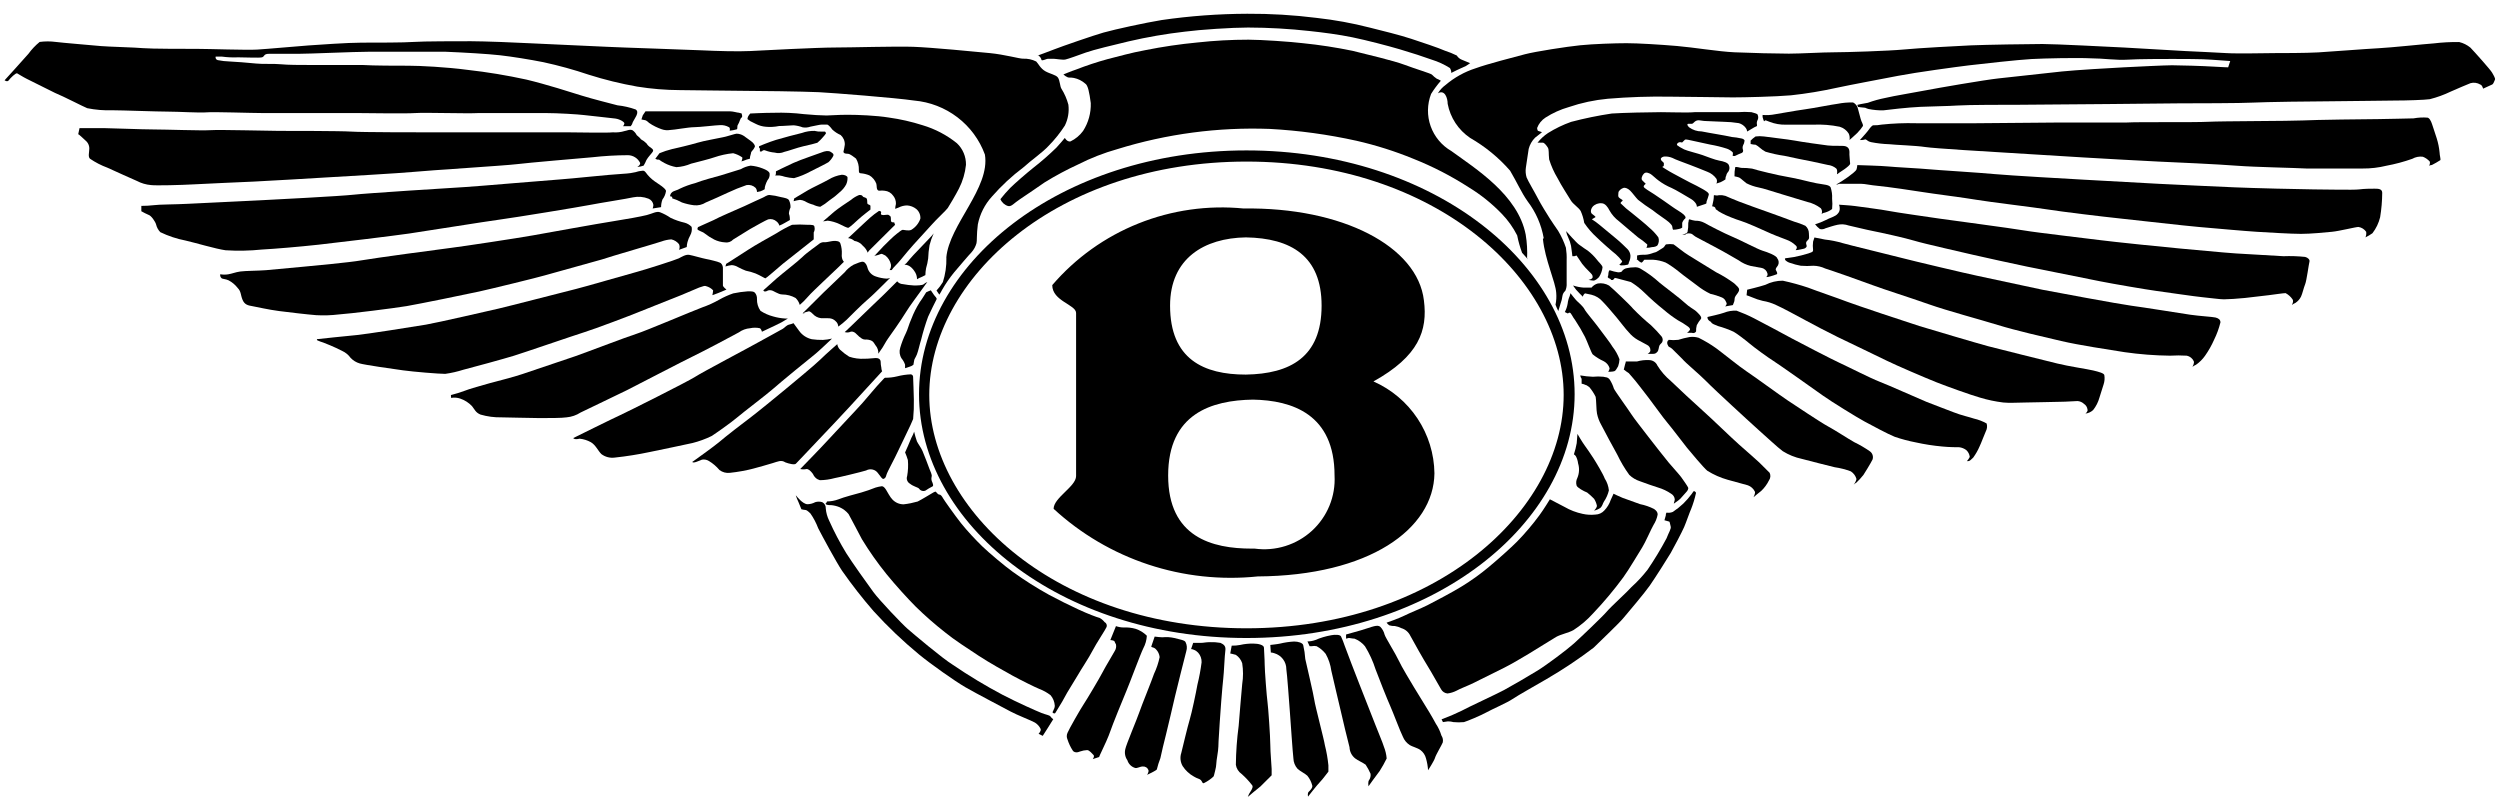 <svg xmlns="http://www.w3.org/2000/svg" width="133" height="43" viewBox="0 0 133 43" fill="none"><path d="M50.343 13.707C50.493 11.963 52.691 10 52.397 8.223C52.11 7.438 51.603 6.75 50.936 6.241C50.269 5.732 49.47 5.423 48.632 5.349C47.624 5.201 44.292 4.942 43.56 4.904C42.663 4.865 40.276 4.832 39.495 4.832C38.714 4.832 36.771 4.794 36.173 4.794C35.411 4.791 34.65 4.728 33.898 4.607C33.026 4.453 32.166 4.242 31.323 3.975C30.532 3.708 29.728 3.486 28.912 3.309C28.165 3.16 27.234 3.012 26.598 2.94C25.961 2.868 24.669 2.792 23.705 2.753H19.607C18.859 2.753 16.473 2.863 15.875 2.863H14.308C14.009 2.863 14.086 3.012 13.937 3.05C13.787 3.089 13.079 3.05 12.669 3.05C12.382 3.063 12.095 3.05 11.81 3.012H11.473C11.467 3.031 11.466 3.052 11.468 3.072C11.471 3.092 11.477 3.112 11.488 3.129C11.498 3.147 11.512 3.162 11.528 3.174C11.545 3.186 11.564 3.194 11.584 3.199C11.793 3.241 12.007 3.265 12.22 3.271C12.331 3.271 13.3 3.342 13.638 3.381C13.975 3.419 14.568 3.381 14.944 3.419C15.32 3.457 15.991 3.457 16.434 3.457H19.269C19.906 3.496 21.135 3.496 21.733 3.496C22.331 3.496 23.748 3.567 24.867 3.716C25.92 3.834 26.966 4.007 28.001 4.233C29.081 4.492 30.349 4.899 30.947 5.086C31.545 5.272 32.437 5.493 32.851 5.603C33.18 5.638 33.504 5.712 33.816 5.823C33.926 5.895 33.926 6.01 33.854 6.159C33.782 6.307 33.743 6.345 33.666 6.494C33.648 6.575 33.61 6.651 33.555 6.714H33.145C33.185 6.674 33.211 6.622 33.218 6.566C33.218 6.494 32.996 6.345 32.736 6.307C32.475 6.269 31.357 6.159 31.058 6.12C30.759 6.082 29.655 6.015 29.042 6.015H25.46C24.862 6.053 22.625 5.977 22.085 6.015C21.545 6.053 19.549 6.015 19.028 6.015H13.97C13.373 6.015 11.357 5.943 10.986 5.977C10.615 6.01 9.496 5.938 8.932 5.938C8.368 5.938 6.468 5.866 5.986 5.866C5.535 5.882 5.084 5.845 4.641 5.756C4.453 5.684 3.373 5.124 2.925 4.942L1.435 4.2C1.213 4.09 0.986 3.941 0.914 3.903C0.842 3.864 0.543 4.161 0.466 4.271C0.389 4.382 0.244 4.271 0.244 4.271C0.244 4.271 1.29 3.122 1.512 2.863C1.683 2.628 1.884 2.415 2.11 2.231C2.395 2.193 2.683 2.193 2.968 2.231C3.228 2.269 5.022 2.418 5.379 2.452C5.736 2.485 7.206 2.523 7.616 2.562C8.026 2.6 9.892 2.6 10.509 2.6C11.126 2.6 13.122 2.672 13.681 2.638C14.241 2.605 15.918 2.451 16.405 2.418C16.892 2.384 18.493 2.269 19.24 2.269C19.988 2.269 21.516 2.269 22.003 2.231C22.49 2.193 24.414 2.193 25.06 2.193C25.706 2.193 27.596 2.265 28.232 2.303C28.869 2.341 31.607 2.451 32.297 2.49C32.986 2.528 36.549 2.638 37.335 2.677C38.121 2.715 39.264 2.748 39.91 2.715C40.556 2.681 43.492 2.528 44.384 2.528C45.276 2.528 47.667 2.456 48.598 2.49C49.529 2.523 51.881 2.748 52.663 2.825C53.444 2.902 54.229 3.122 54.417 3.122C54.663 3.11 54.907 3.161 55.126 3.271C55.237 3.381 55.348 3.639 55.608 3.788C55.869 3.936 56.168 3.975 56.279 4.123C56.389 4.271 56.389 4.602 56.467 4.717C56.633 4.981 56.758 5.268 56.838 5.569C56.886 5.95 56.82 6.336 56.65 6.681C56.401 7.066 56.114 7.426 55.792 7.753C55.454 8.122 54.895 8.496 54.446 8.903C53.834 9.362 53.272 9.884 52.769 10.46C52.389 10.877 52.131 11.388 52.021 11.939C51.949 12.495 51.983 12.83 51.949 12.94C51.899 13.117 51.81 13.281 51.688 13.419C51.539 13.568 50.98 14.234 50.758 14.492C50.521 14.783 50.308 15.092 50.122 15.417C50.077 15.505 50.027 15.592 49.972 15.675L49.823 15.455C49.95 15.318 50.063 15.169 50.16 15.009C50.295 14.59 50.358 14.152 50.348 13.711" fill="black"></path><path d="M4.159 7.15L4.231 6.815H5.499C5.798 6.815 7.553 6.887 8.185 6.887C8.816 6.887 10.721 6.958 11.208 6.925C11.695 6.891 14.265 6.963 14.829 6.963C15.393 6.963 18.112 6.963 18.686 7.001C19.26 7.04 22.34 7.04 22.828 7.04H30.195C30.793 7.04 32.249 7.078 32.605 7.04C32.82 7.057 33.036 7.032 33.242 6.968C33.314 6.968 33.502 6.858 33.652 6.93C33.746 6.996 33.822 7.085 33.873 7.188C33.946 7.26 34.061 7.337 34.095 7.409C34.206 7.466 34.306 7.541 34.394 7.629C34.448 7.72 34.525 7.795 34.616 7.849C34.765 7.959 34.765 7.998 34.727 8.07C34.688 8.141 34.466 8.366 34.389 8.515C34.348 8.618 34.298 8.717 34.24 8.812C34.131 8.85 34.017 8.874 33.902 8.884C33.902 8.884 34.09 8.774 34.052 8.663C33.994 8.544 33.904 8.442 33.791 8.371C33.679 8.299 33.549 8.259 33.415 8.256C32.779 8.258 32.143 8.295 31.511 8.366C31.062 8.405 28.04 8.663 27.48 8.735C26.921 8.807 22.741 9.07 22.032 9.142C21.323 9.214 18.001 9.401 17.37 9.439C16.738 9.478 14.236 9.626 13.512 9.66C12.789 9.693 10.976 9.77 10.306 9.808C9.636 9.846 8.291 9.88 8.031 9.846C7.769 9.823 7.515 9.749 7.283 9.626C7.095 9.554 6.054 9.071 5.716 8.922C5.387 8.801 5.075 8.64 4.786 8.443C4.675 8.333 4.747 8.108 4.747 7.964C4.758 7.875 4.747 7.785 4.714 7.701C4.681 7.617 4.628 7.543 4.559 7.485C4.41 7.337 4.188 7.15 4.188 7.15" fill="black"></path><path d="M7.519 11.25V10.953C7.743 10.953 7.967 10.94 8.19 10.915C8.411 10.876 9.385 10.876 9.978 10.843C10.571 10.809 13.074 10.694 13.835 10.656C14.597 10.617 18.127 10.435 18.797 10.359C19.467 10.282 24.057 9.99 24.727 9.952C25.397 9.913 29.201 9.583 29.799 9.545C30.397 9.506 32.412 9.286 33.121 9.248C33.83 9.209 33.941 9.099 34.052 9.099C34.163 9.099 34.24 9.027 34.351 9.171C34.483 9.357 34.646 9.519 34.833 9.65C34.982 9.76 35.431 10.019 35.431 10.167C35.407 10.329 35.343 10.483 35.243 10.613C35.194 10.743 35.169 10.881 35.17 11.02L34.722 11.092C34.743 11.031 34.756 10.969 34.761 10.905C34.751 10.831 34.721 10.761 34.676 10.702C34.63 10.643 34.569 10.598 34.5 10.57C34.24 10.467 33.955 10.442 33.681 10.498C33.382 10.57 31.925 10.795 31.366 10.905C30.807 11.015 27.413 11.571 26.593 11.681C25.773 11.791 22.529 12.313 21.772 12.423C21.015 12.533 18.006 12.902 16.95 13.017C15.894 13.132 14.636 13.237 13.927 13.276C13.286 13.342 12.641 13.355 11.998 13.314C11.478 13.242 10.359 12.907 9.872 12.797C9.406 12.707 8.954 12.557 8.527 12.351C8.418 12.238 8.341 12.097 8.305 11.944C8.267 11.796 8.045 11.465 7.895 11.427C7.768 11.372 7.644 11.31 7.524 11.24" fill="black"></path><path d="M11.733 14.593C11.869 14.615 12.008 14.615 12.143 14.593C12.365 14.555 12.514 14.483 12.78 14.444C13.045 14.406 13.744 14.406 14.159 14.373C14.573 14.339 15.764 14.224 16.174 14.186C16.584 14.147 18.585 13.965 19.231 13.85C19.877 13.736 23.411 13.257 24.004 13.185C24.597 13.113 27.548 12.667 28.367 12.519C29.187 12.37 31.872 11.887 32.581 11.777C33.29 11.666 34.11 11.518 34.409 11.441C34.708 11.365 34.929 11.221 35.117 11.293C35.315 11.37 35.502 11.47 35.677 11.59C35.915 11.703 36.166 11.79 36.424 11.848C36.566 11.886 36.694 11.963 36.795 12.069C36.824 12.221 36.798 12.379 36.723 12.514C36.657 12.63 36.607 12.754 36.573 12.883C36.551 12.967 36.538 13.054 36.535 13.142L36.125 13.29C36.145 13.243 36.156 13.193 36.156 13.142C36.156 13.091 36.145 13.04 36.125 12.993C36.023 12.862 35.878 12.77 35.715 12.735C35.537 12.746 35.362 12.784 35.194 12.845C35.006 12.916 32.432 13.659 32.022 13.803L28.965 14.655C28.594 14.765 26.169 15.359 25.494 15.508C24.819 15.656 22.288 16.173 21.637 16.284C20.986 16.394 18.614 16.691 18.016 16.729C17.619 16.777 17.219 16.79 16.82 16.767C16.338 16.729 15.402 16.619 14.843 16.547C14.284 16.475 13.648 16.327 13.426 16.288C13.204 16.25 13.016 16.216 12.905 15.953C12.794 15.69 12.833 15.508 12.645 15.321C12.515 15.152 12.351 15.013 12.162 14.914C12.013 14.842 11.825 14.842 11.791 14.804C11.759 14.777 11.736 14.743 11.723 14.704C11.71 14.665 11.709 14.623 11.719 14.583" fill="black"></path><path d="M16.844 18.046C16.844 18.046 18.561 17.859 18.97 17.826C19.38 17.792 22.027 17.38 22.664 17.27C23.3 17.16 26.039 16.528 26.521 16.418C27.003 16.308 30.026 15.527 30.624 15.378C31.222 15.23 33.237 14.636 33.796 14.488C34.355 14.339 35.961 13.822 36.111 13.745C36.26 13.668 36.482 13.525 36.67 13.558C36.858 13.592 37.379 13.745 37.567 13.779C37.755 13.812 38.237 13.927 38.348 13.999C38.388 14.037 38.418 14.083 38.437 14.135C38.456 14.186 38.464 14.241 38.459 14.296V15.187C38.459 15.259 38.647 15.407 38.647 15.407L38.198 15.594L37.899 15.704C37.918 15.619 37.931 15.532 37.938 15.445C37.838 15.338 37.709 15.262 37.567 15.225C37.494 15.187 37.417 15.225 37.195 15.297L36.231 15.704C35.971 15.814 34.442 16.408 33.994 16.595C33.545 16.782 31.68 17.486 31.101 17.668C30.523 17.85 27.818 18.779 27.335 18.927C26.853 19.076 25.098 19.559 24.65 19.67C24.335 19.77 24.013 19.844 23.686 19.89C23.348 19.89 22.008 19.78 21.449 19.703C20.889 19.627 19.361 19.406 19.134 19.334C18.95 19.28 18.783 19.178 18.652 19.038C18.537 18.878 18.383 18.751 18.204 18.669C17.982 18.558 17.755 18.448 17.567 18.372C17.379 18.295 17.307 18.262 17.196 18.223C17.094 18.193 16.994 18.156 16.897 18.113C16.859 18.113 16.859 18.041 16.859 18.041" fill="black"></path><path d="M24.009 21.011C24.249 20.95 24.485 20.877 24.717 20.791C24.867 20.719 25.797 20.455 26.063 20.383C26.328 20.311 27.369 20.048 27.779 19.904C28.189 19.761 30.19 19.09 30.614 18.947C31.038 18.803 33.377 17.907 33.859 17.759C34.341 17.61 36.954 16.499 37.364 16.351C37.675 16.243 37.975 16.107 38.261 15.944C38.499 15.809 38.749 15.697 39.008 15.608C39.266 15.553 39.527 15.517 39.789 15.498C39.977 15.498 40.088 15.498 40.16 15.57C40.239 15.664 40.279 15.784 40.271 15.905C40.263 16.131 40.329 16.353 40.459 16.537C40.665 16.672 40.891 16.772 41.13 16.834C41.337 16.895 41.55 16.932 41.766 16.945H41.916C41.702 17.085 41.478 17.208 41.245 17.313L40.536 17.648C40.536 17.648 40.498 17.5 40.426 17.462C40.254 17.424 40.076 17.424 39.905 17.462C39.689 17.479 39.482 17.555 39.307 17.682C39.119 17.792 37.292 18.755 36.896 18.942C36.501 19.128 33.724 20.57 33.353 20.757C32.981 20.944 31.188 21.796 30.889 21.945C30.665 22.09 30.408 22.179 30.142 22.203C29.881 22.242 29.245 22.242 28.695 22.242C28.145 22.242 27.017 22.203 26.68 22.203C26.301 22.211 25.924 22.161 25.561 22.055C25.301 21.945 25.262 21.796 25.113 21.609C24.938 21.423 24.719 21.283 24.476 21.202C24.332 21.155 24.178 21.141 24.028 21.164C23.989 21.236 23.989 21.016 23.989 21.016" fill="black"></path><path d="M30.498 23.305C30.498 23.305 32.663 22.232 32.996 22.084C33.329 21.935 36.578 20.307 36.988 20.043C37.398 19.78 39.785 18.525 40.31 18.228C40.836 17.931 41.539 17.562 41.655 17.486C41.771 17.409 41.843 17.299 41.993 17.265C42.069 17.249 42.143 17.224 42.215 17.194L42.513 17.601C42.674 17.826 42.913 17.984 43.184 18.046C43.382 18.074 43.581 18.087 43.781 18.084C43.944 18.075 44.105 18.051 44.264 18.012C44.264 18.012 43.483 18.755 43.333 18.865C43.184 18.975 41.467 20.383 41.135 20.68C40.802 20.977 39.529 21.94 39.23 22.198C38.931 22.457 38.034 23.089 37.851 23.2C37.529 23.357 37.191 23.48 36.843 23.568C36.544 23.64 35.088 23.937 34.568 24.047C33.951 24.178 33.328 24.277 32.702 24.344C32.45 24.377 32.195 24.31 31.993 24.157C31.805 23.971 31.694 23.678 31.434 23.525C31.25 23.423 31.046 23.359 30.836 23.338C30.537 23.41 30.498 23.305 30.498 23.305Z" fill="black"></path><path d="M36.839 24.569C36.839 24.569 38.034 23.717 38.285 23.497C38.536 23.276 39.592 22.457 39.891 22.237C40.19 22.017 41.419 21.016 41.819 20.68C42.219 20.345 43.347 19.421 43.646 19.124C43.945 18.827 44.543 18.309 44.543 18.309C44.559 18.422 44.612 18.526 44.693 18.607C44.841 18.744 45.003 18.868 45.175 18.975C45.438 19.064 45.717 19.101 45.995 19.085C46.255 19.085 46.477 19.047 46.592 19.047C46.708 19.047 46.853 19.085 46.853 19.267C46.853 19.449 46.891 19.526 46.891 19.603C46.894 19.654 46.907 19.705 46.93 19.751L45.175 21.667C44.837 22.036 43.83 23.104 43.535 23.41C43.241 23.717 42.417 24.598 42.34 24.67C42.263 24.742 41.969 24.67 41.781 24.598C41.559 24.45 41.371 24.56 41.11 24.636C40.85 24.713 40.363 24.857 40.064 24.933C39.66 25.036 39.249 25.11 38.835 25.154C38.636 25.18 38.435 25.126 38.275 25.005C38.116 24.816 37.928 24.654 37.716 24.526C37.606 24.456 37.473 24.43 37.345 24.454C37.157 24.526 36.863 24.675 36.824 24.564" fill="black"></path><path d="M42.586 24.938C42.586 24.938 43.743 23.75 43.965 23.501C44.186 23.252 45.604 21.758 45.893 21.427C46.182 21.097 46.674 20.503 46.824 20.355C46.973 20.206 47.046 20.096 47.084 20.096C47.298 20.099 47.512 20.075 47.721 20.024C47.965 19.961 48.216 19.924 48.468 19.914C48.579 19.952 48.579 20.024 48.579 20.101C48.579 20.177 48.617 20.991 48.617 21.25C48.624 21.597 48.612 21.944 48.579 22.29C48.506 22.51 47.909 23.698 47.759 24.033C47.61 24.368 47.2 25.106 47.161 25.254C47.123 25.403 47.089 25.441 47.012 25.474C46.935 25.508 46.862 25.364 46.713 25.178C46.645 25.078 46.542 25.007 46.424 24.98C46.306 24.952 46.182 24.97 46.077 25.029C45.855 25.101 44.63 25.398 44.399 25.436C44.144 25.506 43.882 25.543 43.617 25.546C43.534 25.523 43.456 25.481 43.392 25.422C43.328 25.364 43.278 25.292 43.246 25.211C43.135 25.063 43.025 24.952 42.909 24.952C42.798 24.977 42.682 24.977 42.571 24.952" fill="black"></path><path d="M48.145 24.081C48.145 24.081 48.444 23.415 48.482 23.3C48.543 23.194 48.593 23.081 48.632 22.965C48.671 23.14 48.721 23.313 48.781 23.482C48.853 23.631 49.003 23.817 49.08 23.999C49.157 24.181 49.418 24.852 49.451 24.957C49.485 25.063 49.601 25.254 49.562 25.364C49.538 25.465 49.551 25.57 49.601 25.661C49.639 25.771 49.673 25.848 49.601 25.882C49.472 25.947 49.348 26.02 49.23 26.102C49.169 26.126 49.102 26.128 49.041 26.108C48.979 26.088 48.926 26.047 48.892 25.992C48.82 25.92 48.593 25.882 48.41 25.733C48.34 25.694 48.288 25.631 48.26 25.557C48.233 25.482 48.233 25.401 48.261 25.326C48.311 25.045 48.324 24.758 48.299 24.474C48.257 24.335 48.207 24.199 48.15 24.066" fill="black"></path><path d="M42.364 26.38C42.364 26.38 42.701 26.825 42.962 26.825C43.105 26.821 43.246 26.783 43.372 26.715C43.492 26.678 43.622 26.678 43.743 26.715C43.804 26.747 43.854 26.795 43.887 26.855C43.921 26.914 43.936 26.982 43.931 27.05C43.95 27.282 44.014 27.508 44.119 27.716C44.382 28.302 44.682 28.872 45.016 29.421C45.315 29.9 46.134 31.049 46.462 31.495C46.79 31.94 47.99 33.2 48.289 33.459C48.588 33.717 50.117 35.015 50.7 35.374C51.552 35.955 52.435 36.487 53.347 36.969C54.128 37.376 55.136 37.822 55.401 37.927C55.666 38.032 55.811 38.037 55.883 38.114C55.922 38.173 55.973 38.223 56.033 38.262L55.734 38.741L55.473 39.148L55.252 39.038C55.252 39.038 55.401 38.89 55.362 38.78C55.297 38.642 55.193 38.526 55.063 38.444C54.876 38.334 54.099 38.037 53.757 37.85C53.415 37.664 51.93 36.892 51.346 36.553C50.763 36.212 49.519 35.331 48.883 34.809C48.025 34.1 47.22 33.332 46.472 32.51C45.875 31.823 45.315 31.105 44.794 30.36C44.495 29.914 43.714 28.468 43.526 28.099C43.422 27.823 43.285 27.561 43.116 27.318C42.967 27.17 42.894 27.132 42.856 27.132C42.781 27.125 42.707 27.112 42.634 27.093C42.634 27.093 42.595 26.983 42.484 26.724C42.428 26.605 42.378 26.481 42.335 26.356" fill="black"></path><path d="M44.003 26.677C44.207 26.674 44.41 26.637 44.601 26.566C44.861 26.456 45.565 26.27 45.831 26.198C46.084 26.124 46.333 26.038 46.578 25.939C46.688 25.905 46.801 25.881 46.915 25.867C46.988 25.867 47.065 25.939 47.137 26.054C47.209 26.169 47.359 26.461 47.475 26.571C47.551 26.653 47.643 26.718 47.746 26.763C47.849 26.808 47.96 26.83 48.072 26.83C48.325 26.802 48.575 26.752 48.82 26.681C49.042 26.571 49.456 26.313 49.529 26.274C49.601 26.236 49.75 26.126 49.789 26.164C49.827 26.202 49.9 26.313 49.977 26.313C50.054 26.313 50.126 26.423 50.165 26.499C50.203 26.576 50.801 27.424 51.129 27.836C51.457 28.247 51.91 28.727 52.248 29.057C52.585 29.387 53.516 30.168 53.887 30.427C54.505 30.872 55.149 31.279 55.816 31.648C56.298 31.907 56.896 32.204 57.383 32.429C57.87 32.654 58.347 32.836 58.501 32.874C58.603 32.928 58.691 33.004 58.761 33.094C58.808 33.117 58.845 33.156 58.865 33.203C58.886 33.251 58.888 33.304 58.872 33.353C58.834 33.463 58.313 34.244 58.125 34.613C57.937 34.981 57.489 35.652 57.344 35.911C57.199 36.169 56.746 36.869 56.635 37.099C56.524 37.328 56.187 37.841 56.153 37.913C56.119 37.985 56.042 37.951 56.004 37.913C55.965 37.874 56.115 37.726 56.115 37.544C56.102 37.34 56.025 37.145 55.893 36.988C55.712 36.847 55.51 36.734 55.295 36.653C55.107 36.581 54.287 36.174 53.877 35.949C53.468 35.724 52.609 35.245 52.05 34.876C51.491 34.507 50.743 34.024 50.295 33.655C49.748 33.227 49.225 32.77 48.728 32.285C48.318 31.878 47.61 31.097 47.161 30.542C46.685 29.953 46.248 29.334 45.855 28.688C45.556 28.133 45.218 27.467 45.146 27.352C45.017 27.192 44.852 27.066 44.664 26.983C44.521 26.924 44.37 26.887 44.215 26.873C44.104 26.873 43.955 26.873 43.916 26.801C43.989 26.729 43.989 26.691 43.989 26.691" fill="black"></path><path d="M34.341 5.924H38.854C39.003 5.924 39.225 5.996 39.302 5.996L39.452 6.034C39.452 6.034 39.524 6.221 39.452 6.254C39.379 6.288 39.341 6.513 39.264 6.623C39.187 6.733 39.264 6.844 39.191 6.882C39.07 6.917 38.946 6.941 38.82 6.954C38.82 6.954 38.859 6.805 38.782 6.767C38.635 6.683 38.468 6.645 38.299 6.657C38.111 6.657 37.219 6.767 36.92 6.767C36.621 6.767 35.84 6.915 35.652 6.915C35.502 6.941 35.348 6.928 35.204 6.877C34.967 6.795 34.741 6.683 34.534 6.542C34.423 6.432 34.346 6.393 34.312 6.393L34.124 6.355L34.196 6.135L34.346 5.914" fill="black"></path><path d="M34.862 8.448C34.862 8.448 35.05 8.189 35.084 8.151C35.301 8.061 35.525 7.987 35.754 7.931C35.942 7.892 36.718 7.71 37.099 7.595C37.48 7.48 38.145 7.375 38.478 7.298C38.81 7.222 39.114 7.112 39.187 7.112C39.318 7.114 39.447 7.152 39.558 7.222C39.669 7.294 39.857 7.442 39.968 7.519C40.078 7.595 40.189 7.739 40.156 7.816C40.119 7.897 40.068 7.972 40.006 8.036C39.934 8.108 39.968 8.146 39.934 8.223C39.908 8.294 39.895 8.368 39.895 8.443C39.779 8.468 39.666 8.505 39.558 8.553C39.519 8.56 39.482 8.573 39.447 8.592C39.447 8.592 39.519 8.405 39.485 8.371C39.339 8.27 39.176 8.195 39.003 8.151C38.66 8.185 38.322 8.259 37.996 8.371C37.808 8.443 37.065 8.63 36.766 8.707C36.519 8.813 36.254 8.876 35.985 8.893C35.763 8.854 35.548 8.779 35.349 8.673C35.244 8.618 35.144 8.556 35.05 8.486C35.011 8.525 34.862 8.448 34.862 8.448Z" fill="black"></path><path d="M35.648 10.445C35.649 10.402 35.659 10.361 35.678 10.322C35.697 10.284 35.725 10.251 35.759 10.225C35.831 10.153 36.057 10.115 36.168 10.038C36.431 9.913 36.706 9.813 36.988 9.741C37.359 9.593 38.068 9.406 38.333 9.334C38.598 9.262 39.264 9.037 39.413 8.999C39.573 8.904 39.75 8.841 39.934 8.812C40.152 8.83 40.367 8.88 40.57 8.96C40.758 9.032 40.908 9.109 40.942 9.219C40.952 9.285 40.947 9.352 40.928 9.416C40.909 9.48 40.876 9.538 40.831 9.588C40.785 9.67 40.748 9.757 40.72 9.846C40.694 9.917 40.681 9.992 40.681 10.067C40.612 10.111 40.537 10.149 40.459 10.177L40.272 10.215C40.272 10.136 40.247 10.059 40.199 9.995C40.137 9.934 40.06 9.888 39.976 9.862C39.892 9.837 39.803 9.831 39.717 9.846C39.374 9.963 39.037 10.099 38.709 10.254C38.487 10.364 37.812 10.661 37.552 10.771C37.364 10.892 37.139 10.945 36.916 10.919C36.699 10.892 36.486 10.842 36.279 10.771C36.114 10.68 35.939 10.606 35.759 10.55C35.797 10.44 35.648 10.445 35.648 10.445Z" fill="black"></path><path d="M37.142 12.078L37.962 11.71C38.222 11.561 39.269 11.116 39.601 10.967C39.934 10.819 40.459 10.56 40.566 10.522C40.672 10.483 40.787 10.373 40.937 10.373C41.139 10.392 41.339 10.429 41.535 10.483C41.723 10.522 41.944 10.555 41.983 10.67C42.036 10.786 42.061 10.912 42.055 11.039C42.017 11.111 41.944 11.336 41.983 11.408C42.022 11.48 42.022 11.705 42.022 11.705L41.761 11.853C41.666 11.911 41.566 11.96 41.462 12.002C41.438 11.914 41.385 11.837 41.313 11.781C41.253 11.727 41.181 11.689 41.103 11.669C41.025 11.65 40.943 11.651 40.864 11.671C40.754 11.71 40.156 12.04 39.9 12.189C39.645 12.337 39.081 12.706 39.003 12.744C38.948 12.805 38.877 12.851 38.799 12.877C38.72 12.903 38.636 12.908 38.555 12.893C38.361 12.88 38.17 12.83 37.996 12.744C37.812 12.649 37.637 12.537 37.475 12.409C37.403 12.337 37.104 12.26 37.104 12.189C37.104 12.117 37.142 12.078 37.142 12.078Z" fill="black"></path><path d="M38.632 14.037C38.632 14.037 39.452 13.52 39.789 13.295C40.127 13.07 40.985 12.591 41.318 12.404C41.58 12.237 41.854 12.088 42.137 11.959C42.41 11.94 42.684 11.94 42.957 11.959C43.179 11.959 43.328 11.959 43.328 12.069C43.355 12.169 43.341 12.276 43.29 12.366V12.735L41.65 14.032C41.39 14.253 40.754 14.808 40.72 14.808C40.686 14.808 40.459 14.66 40.199 14.55C40.03 14.485 39.856 14.435 39.678 14.401C39.538 14.347 39.401 14.285 39.269 14.214C39.167 14.15 39.051 14.112 38.931 14.104C38.816 14.116 38.703 14.14 38.593 14.176L38.632 14.037Z" fill="black"></path><path d="M40.609 15.445C40.609 15.445 41.019 15.077 41.318 14.813C41.617 14.55 42.475 13.889 42.697 13.664C42.918 13.439 43.516 13.031 43.593 12.96C43.636 12.929 43.684 12.906 43.736 12.894C43.787 12.882 43.84 12.88 43.892 12.888C44.003 12.888 44.264 12.816 44.374 12.816C44.485 12.816 44.673 12.816 44.712 12.964C44.77 13.144 44.795 13.332 44.784 13.52C44.773 13.621 44.786 13.722 44.823 13.817C44.842 13.857 44.866 13.894 44.895 13.927L44.635 14.186C44.485 14.334 43.965 14.818 43.777 15C43.589 15.182 43.106 15.632 42.957 15.814C42.831 15.96 42.694 16.096 42.547 16.221C42.507 16.081 42.431 15.954 42.325 15.852C42.109 15.731 41.865 15.666 41.617 15.666C41.395 15.666 41.134 15.445 41.019 15.445C40.981 15.436 40.942 15.435 40.904 15.442C40.866 15.448 40.829 15.463 40.797 15.484C40.797 15.484 40.648 15.556 40.609 15.445Z" fill="black"></path><path d="M42.697 16.671L43.815 15.56C44.037 15.34 44.746 14.669 44.934 14.488C45.065 14.321 45.229 14.182 45.416 14.08C45.604 14.008 45.826 13.893 45.937 13.932C46.047 13.97 46.125 14.119 46.158 14.267C46.19 14.373 46.247 14.469 46.326 14.546C46.404 14.624 46.501 14.681 46.607 14.713C46.787 14.775 46.975 14.812 47.166 14.823C47.231 14.823 47.295 14.81 47.354 14.784L46.944 15.191C46.795 15.34 46.385 15.747 46.125 15.967C45.864 16.188 45.228 16.82 45.045 17.007C44.904 17.14 44.754 17.263 44.596 17.375C44.594 17.318 44.58 17.262 44.554 17.211C44.528 17.16 44.492 17.115 44.447 17.079C44.259 16.892 44.037 16.93 43.81 16.93C43.636 16.943 43.464 16.89 43.328 16.782C43.217 16.671 43.106 16.561 43.029 16.561C42.941 16.58 42.854 16.604 42.769 16.633C42.88 16.671 42.697 16.671 42.697 16.671Z" fill="black"></path><path d="M44.934 17.672C44.934 17.672 45.57 17.079 45.864 16.782C46.158 16.485 46.761 15.929 47.021 15.671L47.73 14.966C47.767 15.011 47.812 15.047 47.864 15.073C47.915 15.098 47.971 15.113 48.029 15.115C48.227 15.152 48.426 15.177 48.627 15.187C48.776 15.187 49.075 15.187 49.148 15.115C49.202 15.066 49.266 15.028 49.336 15.005C49.336 15.005 49.186 15.191 49.037 15.412C48.887 15.632 48.4 16.264 48.179 16.633C47.957 17.002 47.359 17.855 47.248 18.003C47.137 18.151 46.949 18.52 46.877 18.597L46.727 18.817C46.738 18.655 46.684 18.495 46.578 18.372C46.428 18.113 46.356 18.113 46.207 18.075C46.057 18.037 46.019 18.113 45.835 18.003C45.652 17.893 45.536 17.706 45.425 17.668C45.391 17.65 45.353 17.64 45.315 17.64C45.276 17.64 45.238 17.65 45.204 17.668C45.119 17.694 45.028 17.694 44.943 17.668" fill="black"></path><path d="M49.524 15.45L49.673 15.67C49.745 15.781 49.861 15.857 49.823 15.929C49.784 16.001 49.451 16.671 49.374 16.853C49.228 17.254 49.105 17.661 49.003 18.075C48.931 18.295 48.854 18.669 48.781 18.851C48.709 19.033 48.632 19.109 48.632 19.186L48.593 19.406C48.528 19.458 48.452 19.495 48.371 19.516L48.15 19.588V19.401C48.109 19.279 48.045 19.165 47.962 19.066C47.91 18.984 47.877 18.892 47.864 18.796C47.852 18.7 47.86 18.603 47.889 18.511C47.966 18.244 48.066 17.984 48.188 17.735C48.299 17.514 48.338 17.289 48.487 16.959C48.606 16.648 48.756 16.349 48.935 16.068C49.124 15.809 49.196 15.661 49.273 15.551C49.357 15.508 49.444 15.472 49.533 15.441" fill="black"></path><path d="M39.9 6.039C39.9 6.039 40.648 6 41.168 6C41.704 5.983 42.241 6.007 42.774 6.072C43.145 6.111 43.738 6.144 43.969 6.144C44.201 6.144 44.529 6.106 45.088 6.106C45.647 6.106 46.616 6.144 47.291 6.254C47.898 6.338 48.497 6.475 49.08 6.661C49.746 6.859 50.367 7.185 50.907 7.619C51.064 7.767 51.188 7.946 51.27 8.144C51.353 8.341 51.394 8.554 51.39 8.769C51.344 9.208 51.218 9.634 51.018 10.028C50.869 10.325 50.498 10.953 50.42 11.068C50.343 11.183 49.784 11.7 49.562 11.959C49.34 12.217 48.598 12.998 48.294 13.367C47.99 13.736 47.773 13.999 47.658 14.109C47.576 14.189 47.502 14.275 47.436 14.368H47.325C47.388 14.282 47.414 14.175 47.398 14.071C47.358 13.881 47.252 13.712 47.099 13.592C46.949 13.52 46.91 13.482 46.838 13.52C46.766 13.55 46.692 13.574 46.616 13.592C46.576 13.591 46.536 13.604 46.505 13.63C46.505 13.63 46.843 13.261 46.988 13.113C47.132 12.964 47.547 12.557 47.696 12.447C47.846 12.337 47.957 12.227 48.034 12.227C48.111 12.227 48.333 12.299 48.482 12.227C48.708 12.091 48.879 11.881 48.964 11.633C48.971 11.535 48.954 11.438 48.916 11.348C48.877 11.258 48.818 11.178 48.743 11.116C48.605 11.007 48.437 10.941 48.261 10.929C48.104 10.93 47.951 10.968 47.812 11.039C47.751 11.066 47.688 11.091 47.624 11.111C47.627 11.024 47.64 10.937 47.663 10.852C47.671 10.69 47.617 10.531 47.513 10.407C47.462 10.334 47.395 10.273 47.318 10.228C47.24 10.183 47.154 10.156 47.065 10.148C46.843 10.11 46.766 10.186 46.694 10.11C46.621 10.033 46.655 9.923 46.621 9.775C46.552 9.588 46.421 9.431 46.25 9.329C46.107 9.27 45.956 9.233 45.802 9.219C45.691 9.219 45.691 9.147 45.691 9.032C45.699 8.824 45.647 8.618 45.541 8.438C45.43 8.366 45.242 8.18 45.093 8.18C44.943 8.18 44.871 8.141 44.871 8.07C44.902 7.948 44.926 7.825 44.943 7.701C44.948 7.604 44.93 7.507 44.892 7.417C44.853 7.328 44.795 7.248 44.722 7.183C44.556 7.111 44.404 7.011 44.273 6.887C44.201 6.776 44.051 6.628 44.013 6.628H43.714C43.603 6.628 43.343 6.7 43.116 6.738C42.985 6.785 42.844 6.798 42.706 6.776C42.551 6.718 42.389 6.681 42.224 6.666C42.075 6.666 41.703 6.705 41.443 6.705C41.21 6.753 40.971 6.766 40.734 6.743C40.553 6.728 40.376 6.677 40.214 6.594L39.915 6.446C39.862 6.413 39.812 6.377 39.765 6.336C39.767 6.284 39.781 6.234 39.804 6.187C39.834 6.133 39.871 6.083 39.915 6.039" fill="black"></path><path d="M40.387 7.777C40.387 7.777 40.908 7.557 41.284 7.442C41.66 7.327 42.364 7.145 42.663 7.073C42.877 6.996 43.105 6.959 43.333 6.963C43.454 6.994 43.579 7.007 43.704 7.001H43.892C43.892 7.001 43.965 7.073 43.931 7.112C43.886 7.178 43.836 7.24 43.781 7.298C43.691 7.407 43.591 7.506 43.482 7.595C43.371 7.634 43.073 7.706 42.735 7.782C42.398 7.859 41.915 8.041 41.727 8.079C41.564 8.152 41.38 8.165 41.207 8.117C41.042 8.103 40.88 8.065 40.724 8.007C40.694 7.991 40.658 7.985 40.623 7.992C40.589 7.999 40.558 8.018 40.536 8.046C40.464 8.084 40.426 8.046 40.426 8.046V7.897C40.416 7.893 40.407 7.886 40.4 7.878C40.392 7.87 40.387 7.86 40.383 7.85C40.379 7.84 40.378 7.829 40.379 7.818C40.379 7.807 40.382 7.797 40.387 7.787" fill="black"></path><path d="M41.279 9.114C41.279 9.114 41.8 8.855 42.21 8.668C42.619 8.481 43.516 8.189 43.699 8.113C43.883 8.036 44.071 8.003 44.182 8.074C44.292 8.146 44.37 8.185 44.331 8.295C44.266 8.421 44.178 8.535 44.071 8.63C43.96 8.702 43.362 8.999 43.14 9.109C42.857 9.266 42.556 9.39 42.243 9.478C42.081 9.469 41.919 9.445 41.761 9.406C41.664 9.373 41.564 9.349 41.462 9.334H41.24C41.267 9.303 41.28 9.264 41.279 9.224V9.114Z" fill="black"></path><path d="M42.253 10.555L43 10.11C43.188 10 43.82 9.703 44.08 9.554C44.296 9.421 44.537 9.333 44.789 9.296C44.938 9.296 45.088 9.368 45.088 9.444C45.093 9.571 45.069 9.697 45.016 9.813C44.932 9.97 44.817 10.108 44.678 10.22C44.505 10.384 44.318 10.533 44.119 10.665C43.97 10.793 43.809 10.905 43.637 11.001C43.507 10.986 43.382 10.949 43.266 10.89C43.107 10.851 42.956 10.788 42.817 10.704C42.736 10.663 42.647 10.639 42.557 10.632C42.443 10.648 42.33 10.672 42.219 10.704L42.253 10.555Z" fill="black"></path><path d="M43.781 11.781L44.379 11.264C44.601 11.077 45.049 10.785 45.276 10.632C45.405 10.522 45.552 10.435 45.71 10.373C45.782 10.373 45.859 10.373 45.898 10.445C45.937 10.517 46.086 10.483 46.12 10.594C46.154 10.704 46.12 10.814 46.158 10.852C46.197 10.891 46.308 10.891 46.308 10.962C46.308 11.034 46.308 11.149 46.308 11.149C46.308 11.149 45.826 11.518 45.671 11.666C45.517 11.815 45.223 12.074 45.151 12.112C45.078 12.15 44.852 12.002 44.669 11.925C44.468 11.829 44.253 11.766 44.032 11.738C43.947 11.758 43.859 11.771 43.772 11.777" fill="black"></path><path d="M45.122 12.663C45.122 12.663 45.532 12.294 45.72 12.107C45.908 11.92 46.13 11.738 46.279 11.59C46.431 11.456 46.592 11.332 46.761 11.221C46.761 11.221 46.91 11.221 46.872 11.331C46.833 11.441 46.944 11.441 47.021 11.441C47.099 11.441 47.243 11.403 47.282 11.441C47.32 11.48 47.393 11.48 47.393 11.59C47.393 11.7 47.393 11.777 47.431 11.81C47.47 11.844 47.581 11.81 47.581 11.848C47.588 11.887 47.601 11.924 47.619 11.959L46.872 12.701L46.236 13.333C46.207 13.367 46.183 13.404 46.163 13.443C46.11 13.3 46.02 13.173 45.903 13.075C45.791 12.936 45.631 12.843 45.454 12.816C45.361 12.732 45.242 12.68 45.117 12.668" fill="black"></path><path d="M48.217 14.004C48.217 14.004 48.516 13.635 48.815 13.338L49.485 12.634C49.554 12.566 49.617 12.492 49.673 12.414C49.58 12.617 49.505 12.829 49.451 13.046C49.411 13.278 49.387 13.514 49.379 13.75C49.356 13.925 49.319 14.098 49.268 14.267C49.245 14.389 49.232 14.512 49.23 14.636L49.008 14.746C48.93 14.774 48.856 14.811 48.786 14.856C48.787 14.695 48.734 14.539 48.637 14.411C48.57 14.307 48.481 14.219 48.376 14.152C48.297 14.107 48.207 14.082 48.116 14.08L48.217 14.004Z" fill="black"></path><path d="M55.194 2.959C55.194 2.959 55.715 2.772 56.09 2.624C56.467 2.475 58.178 1.882 58.704 1.733C59.374 1.546 60.902 1.216 61.799 1.067C63.306 0.849 64.827 0.737 66.351 0.732C67.585 0.725 68.819 0.798 70.044 0.952C71 1.058 71.947 1.23 72.879 1.47C73.477 1.618 74.518 1.877 75.077 2.064C75.637 2.25 76.524 2.542 76.866 2.696C77.084 2.766 77.297 2.853 77.502 2.954C77.563 3.054 77.654 3.132 77.763 3.175L78.211 3.361L77.989 3.51C77.84 3.582 77.652 3.658 77.507 3.73L77.208 3.879C77.21 3.787 77.184 3.698 77.136 3.62C76.836 3.43 76.512 3.28 76.172 3.175C75.762 3.026 75.092 2.806 74.455 2.619C73.819 2.432 72.7 2.14 71.958 1.987C71.215 1.834 70.391 1.728 69.682 1.652C68.592 1.531 67.496 1.468 66.399 1.465C65.54 1.465 63.863 1.575 63.024 1.685C62.02 1.8 61.023 1.973 60.039 2.202C59.258 2.389 58.173 2.648 57.764 2.796C57.354 2.945 56.833 3.132 56.684 3.165C56.534 3.199 56.163 3.127 56.047 3.127H55.748C55.676 3.127 55.488 3.237 55.411 3.199C55.4 3.145 55.377 3.094 55.345 3.049C55.313 3.004 55.271 2.967 55.223 2.94" fill="black"></path><path d="M81.273 13.783C81.273 13.783 81.085 13.563 80.974 13.448C80.863 13.147 80.776 12.838 80.714 12.524C80.5 12.102 80.224 11.714 79.894 11.374C79.372 10.832 78.782 10.359 78.139 9.966C77.209 9.366 76.223 8.857 75.193 8.448C74.214 8.046 73.203 7.726 72.17 7.49C70.649 7.153 69.102 6.942 67.546 6.858C64.806 6.757 62.069 7.12 59.451 7.931C58.73 8.133 58.031 8.406 57.363 8.745C56.748 9.028 56.151 9.347 55.575 9.703C55.203 9.961 54.61 10.368 54.268 10.594C53.926 10.819 53.82 11.001 53.632 10.962C53.54 10.935 53.456 10.887 53.385 10.824C53.314 10.76 53.258 10.681 53.222 10.594C53.385 10.387 53.559 10.188 53.742 10C54.003 9.741 54.601 9.224 54.972 8.927C55.402 8.592 55.812 8.234 56.201 7.854C56.312 7.744 56.65 7.337 56.65 7.337C56.65 7.337 56.761 7.557 56.949 7.524C57.215 7.396 57.445 7.205 57.619 6.968C57.904 6.526 58.046 6.008 58.029 5.483C57.956 4.928 57.879 4.525 57.73 4.444C57.56 4.295 57.354 4.192 57.132 4.147C56.944 4.109 56.872 4.147 56.794 4.109C56.712 4.074 56.636 4.023 56.573 3.96C56.573 3.96 57.021 3.773 57.243 3.702C57.792 3.488 58.352 3.302 58.921 3.146C59.519 2.997 60.15 2.811 60.936 2.667C61.849 2.484 62.772 2.348 63.699 2.26C64.603 2.161 65.513 2.111 66.423 2.111C67.093 2.111 68.699 2.222 69.316 2.298C70.205 2.388 71.088 2.524 71.963 2.705C72.71 2.892 74.127 3.223 74.725 3.448C75.323 3.673 76.07 3.893 76.172 3.965C76.251 4.047 76.338 4.121 76.432 4.185C76.51 4.214 76.584 4.251 76.654 4.295C76.462 4.516 76.287 4.751 76.133 4.999C75.921 5.551 75.913 6.159 76.111 6.715C76.309 7.271 76.7 7.74 77.213 8.036C78.481 8.96 80.757 10.368 81.167 12.481C81.238 12.909 81.262 13.345 81.239 13.779" fill="black"></path><path d="M82.126 12.672C82.002 11.959 81.708 11.286 81.268 10.709C80.93 10.23 80.709 9.708 80.337 9.08C79.731 8.386 79.012 7.797 78.211 7.337C77.901 7.127 77.636 6.859 77.431 6.548C77.226 6.236 77.085 5.887 77.016 5.522C77.016 5.225 76.866 4.746 76.495 4.966C76.599 4.791 76.739 4.64 76.904 4.521C77.375 4.12 77.921 3.817 78.51 3.63C79.108 3.409 80.564 3.036 81.123 2.887C81.683 2.739 83.361 2.48 84.069 2.408C84.778 2.337 85.935 2.298 86.533 2.298C87.131 2.298 88.322 2.37 89.219 2.447C90.115 2.523 91.422 2.744 92.275 2.782C93.129 2.82 94.551 2.854 95.168 2.854C95.785 2.854 96.957 2.782 97.579 2.782C98.201 2.782 100.472 2.71 101.272 2.634C102.072 2.557 104.107 2.447 104.854 2.413C105.602 2.38 107.988 2.341 108.658 2.341C109.329 2.341 112.241 2.49 112.998 2.528C113.755 2.567 115.572 2.677 116.243 2.715C116.913 2.753 117.882 2.787 118.441 2.825C119 2.863 120.678 2.825 121.016 2.825C121.353 2.825 122.655 2.825 123.33 2.787C124.005 2.748 125.866 2.6 126.536 2.566C127.207 2.533 128.947 2.346 129.482 2.308C129.929 2.255 130.378 2.231 130.827 2.236C131.047 2.288 131.251 2.39 131.425 2.533C131.498 2.605 131.835 2.978 132.062 3.237C132.288 3.496 132.544 3.793 132.582 3.869C132.621 3.946 132.77 4.166 132.732 4.238C132.693 4.31 132.66 4.458 132.582 4.497L132.1 4.717C132.1 4.717 132.062 4.53 131.951 4.497C131.874 4.45 131.788 4.419 131.698 4.407C131.608 4.394 131.517 4.4 131.43 4.425C131.242 4.497 130.721 4.722 130.384 4.87C130.026 5.043 129.651 5.179 129.265 5.277C129.005 5.316 128.036 5.349 127.399 5.349C126.763 5.349 124.863 5.388 124.024 5.388C123.185 5.388 120.442 5.426 119.844 5.459C119.246 5.493 116.71 5.498 115.929 5.498C115.148 5.498 112.872 5.536 112.125 5.536C111.378 5.536 108.133 5.574 107.424 5.574C106.715 5.574 104.7 5.574 104.141 5.613C103.582 5.651 102.873 5.651 102.164 5.684C101.455 5.718 100.486 5.833 100.187 5.871C99.925 5.875 99.663 5.851 99.406 5.799C99.257 5.761 99.257 5.728 99.184 5.728C99.112 5.728 98.847 5.689 98.847 5.689L98.808 5.579C98.808 5.579 99.107 5.507 99.368 5.469C99.671 5.358 99.982 5.272 100.298 5.21C100.747 5.1 101.904 4.913 102.463 4.803C103.022 4.693 105.597 4.248 106.32 4.171C107.043 4.094 109.006 3.874 109.695 3.802C110.385 3.73 112.308 3.615 112.979 3.582C113.649 3.548 115.177 3.472 115.553 3.472C115.929 3.472 117.231 3.51 117.757 3.544C118.282 3.577 118.538 3.582 118.538 3.582L118.648 3.247L117.641 3.175C117.192 3.136 116.002 3.136 115.587 3.136C115.172 3.136 113.76 3.136 113.176 3.175C112.593 3.213 111.87 3.103 111.248 3.103C110.5 3.065 108.784 3.103 108.075 3.141C107.366 3.18 105.39 3.4 104.753 3.476C104.117 3.553 101.957 3.845 100.988 4.032C100.019 4.219 98.451 4.511 97.743 4.664C96.93 4.845 96.107 4.981 95.279 5.071C94.459 5.143 92.781 5.182 92.184 5.182C91.586 5.182 89.773 5.143 88.862 5.143C87.753 5.124 86.644 5.161 85.54 5.253C84.828 5.319 84.128 5.468 83.452 5.699C83.017 5.824 82.603 6.011 82.223 6.254C82.017 6.386 81.859 6.581 81.774 6.81C81.777 6.862 81.79 6.912 81.813 6.958L82.035 7.03C82.035 7.03 81.813 7.217 81.663 7.327C81.5 7.492 81.384 7.697 81.326 7.921C81.287 8.141 81.215 8.697 81.176 8.922C81.151 9.095 81.164 9.272 81.215 9.439C81.287 9.626 81.663 10.254 81.813 10.55C81.962 10.848 82.334 11.441 82.449 11.623C82.565 11.805 82.748 12.069 82.898 12.289C83.066 12.57 83.204 12.869 83.307 13.18C83.341 13.4 83.354 13.623 83.346 13.846V15.067C83.355 15.207 83.331 15.346 83.274 15.474C83.195 15.54 83.142 15.632 83.124 15.733C83.105 15.885 83.068 16.035 83.013 16.178C82.975 16.288 82.902 16.547 82.902 16.547C82.846 16.438 82.796 16.326 82.753 16.212C82.797 16.004 82.81 15.791 82.791 15.579C82.753 14.986 82.194 13.836 82.083 12.706" fill="black"></path><path d="M81.794 7.595C81.951 7.395 82.14 7.22 82.353 7.078C82.739 6.836 83.152 6.637 83.582 6.484C84.295 6.296 85.018 6.147 85.747 6.039C86.306 6 87.835 5.967 88.36 5.967C88.886 5.967 89.807 6.005 90.149 5.967H92.463C92.699 5.948 92.936 5.948 93.172 5.967C93.283 6.005 93.51 6.039 93.51 6.115C93.528 6.156 93.537 6.2 93.537 6.245C93.537 6.289 93.528 6.333 93.51 6.374C93.464 6.452 93.45 6.545 93.471 6.633V6.705L93.322 6.776C93.249 6.815 92.95 6.997 92.95 6.997C92.944 6.929 92.919 6.864 92.878 6.81C92.787 6.684 92.656 6.593 92.507 6.551C92.236 6.507 91.962 6.483 91.687 6.479C91.465 6.479 90.978 6.441 90.79 6.441C90.602 6.441 90.491 6.403 90.419 6.403C90.373 6.395 90.326 6.397 90.281 6.409C90.236 6.422 90.194 6.444 90.159 6.475C90.086 6.546 90.048 6.585 90.009 6.585H89.821C89.783 6.585 89.71 6.623 89.86 6.772C90.053 6.915 90.288 6.992 90.53 6.992C90.752 7.03 91.089 7.102 91.35 7.14C91.61 7.179 91.948 7.25 92.136 7.289C92.298 7.301 92.459 7.325 92.618 7.361C92.69 7.361 92.84 7.433 92.806 7.509C92.798 7.587 92.774 7.662 92.733 7.729C92.715 7.77 92.706 7.814 92.706 7.859C92.706 7.903 92.715 7.947 92.733 7.988C92.733 8.06 92.733 8.098 92.661 8.137C92.546 8.179 92.433 8.229 92.324 8.285C92.285 8.323 92.174 8.285 92.174 8.285C92.174 8.285 92.213 8.137 92.174 8.098C92.09 8.015 91.988 7.951 91.875 7.911C91.582 7.816 91.282 7.743 90.978 7.691C90.757 7.653 90.342 7.543 90.12 7.504C89.898 7.466 89.71 7.394 89.638 7.433L89.489 7.581C89.45 7.581 89.378 7.543 89.301 7.581C89.223 7.619 89.19 7.691 89.228 7.729C89.267 7.768 89.45 7.878 89.6 7.95C89.749 8.022 90.347 8.17 90.564 8.247C90.781 8.323 91.234 8.505 91.461 8.544C91.687 8.582 91.943 8.654 91.981 8.802C92.004 8.857 92.012 8.916 92.005 8.975C91.999 9.033 91.977 9.089 91.943 9.138C91.884 9.198 91.845 9.275 91.832 9.358C91.793 9.396 91.793 9.545 91.793 9.545C91.711 9.602 91.624 9.652 91.533 9.693L91.311 9.765C91.333 9.725 91.344 9.681 91.344 9.636C91.344 9.59 91.333 9.546 91.311 9.506C91.191 9.339 91.023 9.21 90.829 9.138C90.569 9.027 90.082 8.841 89.898 8.769C89.715 8.697 89.079 8.472 88.968 8.4C88.826 8.341 88.673 8.316 88.519 8.328C88.37 8.366 88.331 8.438 88.37 8.515C88.409 8.592 88.519 8.625 88.519 8.702C88.519 8.778 88.519 8.85 88.481 8.85C88.471 8.85 88.461 8.854 88.454 8.861C88.446 8.869 88.442 8.878 88.442 8.889C88.442 8.889 88.78 9.109 89.002 9.224C89.223 9.339 89.749 9.631 89.898 9.703C90.048 9.775 90.496 10 90.607 10.072C90.718 10.143 90.945 10.258 90.906 10.368C90.875 10.482 90.838 10.594 90.795 10.704C90.757 10.78 90.834 10.814 90.723 10.852L90.275 11.001C90.272 10.949 90.259 10.899 90.236 10.852C90.171 10.747 90.082 10.658 89.976 10.594C89.787 10.483 89.117 10.076 88.929 10C88.677 9.894 88.438 9.758 88.221 9.593C88.11 9.516 87.883 9.296 87.811 9.257C87.738 9.219 87.55 9.109 87.439 9.257C87.367 9.329 87.29 9.516 87.367 9.593L87.555 9.779C87.555 9.779 87.444 9.851 87.444 9.928C87.444 10.005 87.782 10.186 88.004 10.335C88.225 10.483 88.823 10.89 88.968 11.001C89.112 11.111 89.45 11.298 89.566 11.408C89.681 11.518 89.715 11.595 89.604 11.666C89.555 11.721 89.517 11.784 89.493 11.853V12.112C89.437 12.15 89.373 12.174 89.305 12.184C89.208 12.209 89.107 12.222 89.006 12.222C88.984 12.176 88.971 12.125 88.968 12.073C88.968 12.002 88.896 11.925 88.78 11.815C88.664 11.705 88.143 11.37 87.922 11.183C87.651 11.012 87.391 10.826 87.141 10.627C87.03 10.517 86.842 10.258 86.731 10.148C86.62 10.038 86.47 9.961 86.359 10C86.249 10.038 86.099 10.148 86.099 10.258C86.099 10.368 86.061 10.445 86.138 10.517C86.215 10.589 86.326 10.627 86.326 10.665C86.326 10.704 86.215 10.737 86.215 10.814C86.4 11.002 86.6 11.175 86.813 11.331C87.001 11.48 87.594 11.963 87.743 12.112C87.924 12.264 88.086 12.438 88.225 12.629C88.248 12.696 88.256 12.767 88.249 12.837C88.243 12.907 88.221 12.975 88.187 13.036C88.148 13.108 87.999 13.146 87.888 13.146C87.79 13.171 87.69 13.184 87.589 13.185C87.589 13.185 87.661 13.036 87.627 12.998C87.477 12.862 87.316 12.739 87.145 12.629C86.957 12.481 86.364 11.963 86.138 11.777C85.923 11.618 85.746 11.415 85.617 11.183C85.545 11.034 85.395 10.814 85.207 10.814C85.118 10.805 85.027 10.818 84.944 10.85C84.86 10.883 84.785 10.934 84.725 11.001C84.614 11.149 84.614 11.298 84.686 11.37C84.759 11.441 84.908 11.518 84.874 11.556L84.686 11.666C84.83 11.756 84.967 11.855 85.096 11.963C85.357 12.184 85.805 12.557 85.993 12.706C86.181 12.854 86.514 13.185 86.591 13.261C86.678 13.353 86.731 13.471 86.74 13.597C86.743 13.712 86.718 13.827 86.668 13.932C86.629 14.004 86.668 14.042 86.596 14.08C86.486 14.11 86.372 14.123 86.258 14.119C86.218 14.12 86.178 14.106 86.147 14.08C86.147 14.08 86.297 13.97 86.297 13.894C86.197 13.759 86.084 13.636 85.959 13.525C85.81 13.415 85.178 12.859 84.952 12.634C84.697 12.404 84.472 12.143 84.281 11.858C84.247 11.64 84.183 11.428 84.093 11.226C83.983 11.039 83.684 10.857 83.573 10.67C83.462 10.483 83.052 9.856 82.864 9.482C82.675 9.168 82.524 8.832 82.415 8.481C82.377 8.146 82.415 7.964 82.343 7.849C82.271 7.734 82.155 7.591 82.083 7.591C82.01 7.591 81.823 7.591 81.823 7.591" fill="black"></path><path d="M83.322 12.299C83.322 12.299 83.843 12.893 83.992 13.003C84.142 13.113 84.402 13.3 84.474 13.338C84.653 13.479 84.815 13.639 84.956 13.817C85.029 13.927 85.255 14.114 85.255 14.224C85.233 14.408 85.168 14.585 85.067 14.741C84.995 14.813 84.879 14.928 84.768 14.928C84.681 14.921 84.594 14.908 84.508 14.89C84.508 14.89 84.73 14.851 84.73 14.741C84.73 14.631 84.691 14.593 84.542 14.444C84.409 14.317 84.285 14.181 84.171 14.037L83.872 13.592L83.761 13.63H83.65C83.65 13.63 83.611 13.261 83.578 13.075C83.545 12.921 83.495 12.771 83.428 12.629C83.373 12.524 83.336 12.411 83.317 12.294" fill="black"></path><path d="M83.249 16.6C83.323 16.46 83.373 16.31 83.399 16.154C83.414 16.013 83.451 15.876 83.51 15.747L83.549 15.599C83.549 15.599 83.809 15.934 83.886 16.006C83.963 16.078 84.224 16.303 84.296 16.451C84.368 16.6 84.817 17.117 85.005 17.375C85.193 17.634 85.713 18.3 85.786 18.448C85.944 18.65 86.069 18.874 86.157 19.114C86.151 19.24 86.126 19.364 86.085 19.483C86.012 19.593 85.974 19.703 85.897 19.742C85.819 19.78 85.559 19.78 85.559 19.78C85.596 19.723 85.621 19.66 85.631 19.593C85.609 19.515 85.57 19.442 85.519 19.379C85.468 19.316 85.404 19.263 85.332 19.224C85.118 19.127 84.917 19.003 84.734 18.855C84.662 18.784 84.436 18.151 84.325 17.931C84.168 17.625 83.994 17.328 83.804 17.04C83.655 16.854 83.582 16.633 83.505 16.633C83.428 16.633 83.466 16.672 83.394 16.672L83.249 16.6Z" fill="black"></path><path d="M83.698 15.191C83.879 15.251 84.067 15.288 84.257 15.302H84.667C84.753 15.194 84.871 15.117 85.005 15.081C85.211 15.048 85.422 15.087 85.602 15.191C85.79 15.34 86.76 16.264 86.87 16.413C87.174 16.728 87.496 17.025 87.835 17.304C88.032 17.491 88.219 17.689 88.394 17.898C88.426 17.939 88.447 17.989 88.454 18.041C88.46 18.093 88.453 18.146 88.433 18.194C88.394 18.266 88.322 18.305 88.283 18.381C88.245 18.458 88.245 18.64 88.172 18.716C88.1 18.793 88.061 18.827 87.912 18.827H87.651C87.651 18.827 87.801 18.755 87.801 18.64C87.804 18.577 87.788 18.515 87.754 18.462C87.72 18.409 87.671 18.367 87.613 18.343C87.463 18.271 87.353 18.194 87.131 18.084C86.947 17.978 86.784 17.84 86.649 17.677C86.499 17.529 86.166 17.083 86.012 16.901C85.858 16.719 85.453 16.235 85.265 16.049C85.109 15.867 84.9 15.738 84.667 15.68C84.445 15.642 84.368 15.608 84.33 15.608C84.291 15.608 84.18 15.757 84.219 15.795L84.031 15.608C83.903 15.486 83.789 15.349 83.693 15.201" fill="black"></path><path d="M85.525 14.746C85.548 14.7 85.561 14.649 85.564 14.598C85.564 14.488 85.602 14.377 85.636 14.377C85.782 14.428 85.932 14.464 86.085 14.488C86.234 14.488 86.273 14.449 86.273 14.449C86.305 14.398 86.349 14.354 86.4 14.322C86.452 14.289 86.511 14.269 86.572 14.262C86.682 14.236 86.795 14.224 86.909 14.224C87.037 14.204 87.169 14.229 87.28 14.296C87.642 14.507 87.98 14.756 88.288 15.038C88.51 15.225 89.406 15.891 89.633 16.111C89.86 16.331 90.154 16.48 90.231 16.556C90.308 16.633 90.569 16.853 90.491 16.964C90.405 17.067 90.33 17.179 90.269 17.299C90.24 17.408 90.227 17.521 90.231 17.634C90.209 17.671 90.174 17.698 90.134 17.711C90.093 17.724 90.049 17.722 90.009 17.706H89.749C89.808 17.667 89.859 17.617 89.898 17.558C89.937 17.486 89.86 17.409 89.749 17.337C89.596 17.227 89.434 17.128 89.267 17.04C89.004 16.873 88.755 16.688 88.519 16.485C88.155 16.194 87.806 15.886 87.473 15.56C87.258 15.35 87.02 15.164 86.764 15.005C86.653 14.966 86.316 14.895 86.205 14.856C86.094 14.818 85.906 14.784 85.906 14.784C85.906 14.784 85.829 14.895 85.795 14.895H85.723L85.651 14.823C85.628 14.821 85.606 14.813 85.586 14.801C85.567 14.788 85.551 14.771 85.54 14.751" fill="black"></path><path d="M87.092 13.778V13.592C87.189 13.565 87.29 13.552 87.391 13.553C87.555 13.563 87.719 13.538 87.873 13.482C88.061 13.41 88.061 13.443 88.172 13.371L88.471 13.185C88.582 13.113 88.582 12.998 88.659 12.998C88.782 12.979 88.907 12.979 89.031 12.998C89.103 13.036 89.59 13.443 89.85 13.592L91.297 14.483C91.635 14.652 91.957 14.851 92.261 15.076C92.41 15.225 92.521 15.297 92.521 15.412C92.521 15.527 92.41 15.632 92.333 15.747C92.256 15.862 92.295 15.934 92.261 16.044C92.233 16.105 92.209 16.167 92.189 16.231L91.779 16.302C91.779 16.302 91.89 16.192 91.851 16.116C91.812 16.039 91.779 15.895 91.591 15.819C91.397 15.74 91.197 15.677 90.993 15.632C90.74 15.511 90.503 15.361 90.284 15.187C90.096 15.038 89.575 14.669 89.354 14.483C89.132 14.296 88.756 14.037 88.606 13.965C88.392 13.881 88.166 13.831 87.936 13.817H87.488C87.449 13.817 87.377 14.004 87.3 13.965C87.222 13.927 87.189 13.893 87.112 13.817L87.097 13.814L87.084 13.806L87.076 13.793L87.073 13.778" fill="black"></path><path d="M89.479 12.485C89.479 12.485 89.739 12.447 89.778 12.337C89.809 12.179 89.822 12.018 89.816 11.858C89.855 11.748 89.816 11.671 89.889 11.671C89.986 11.704 90.086 11.728 90.188 11.743C90.355 11.737 90.522 11.775 90.67 11.853C90.858 11.963 91.716 12.409 92.165 12.596C92.613 12.782 93.51 13.261 93.77 13.338C94.03 13.415 94.517 13.597 94.551 13.745C94.593 13.796 94.619 13.858 94.625 13.924C94.632 13.989 94.62 14.055 94.59 14.114C94.513 14.224 94.44 14.301 94.479 14.373C94.517 14.444 94.59 14.559 94.517 14.593C94.407 14.635 94.294 14.672 94.18 14.703C94.108 14.726 94.034 14.739 93.958 14.741C93.988 14.721 94.011 14.693 94.024 14.659C94.037 14.626 94.039 14.589 94.03 14.554C94.013 14.482 93.976 14.416 93.924 14.364C93.871 14.311 93.804 14.274 93.731 14.258L93.134 14.147C92.904 14.09 92.688 13.989 92.497 13.85C92.237 13.702 91.677 13.371 91.379 13.218C91.08 13.065 90.559 12.773 90.332 12.663C90.106 12.552 90.072 12.476 89.995 12.442C89.899 12.405 89.792 12.405 89.696 12.442C89.696 12.514 89.474 12.481 89.474 12.481" fill="black"></path><path d="M91.084 10.977C91.084 10.977 91.123 10.828 91.157 10.642C91.19 10.455 91.157 10.383 91.195 10.383C91.234 10.383 91.345 10.421 91.456 10.383C91.57 10.375 91.684 10.388 91.793 10.421C91.865 10.46 92.314 10.642 92.502 10.718C92.69 10.795 93.808 11.197 94.141 11.312C94.474 11.427 95.149 11.681 95.448 11.791C95.652 11.849 95.852 11.923 96.046 12.011C96.105 12.062 96.152 12.124 96.185 12.194C96.217 12.265 96.234 12.341 96.234 12.418C96.234 12.605 96.272 12.677 96.195 12.754C96.118 12.83 96.084 12.864 96.084 12.941C96.084 13.017 96.156 13.089 96.084 13.161C96.012 13.233 95.973 13.233 95.785 13.271C95.7 13.291 95.613 13.304 95.525 13.309C95.525 13.309 95.674 13.161 95.525 13.051C95.387 12.919 95.223 12.818 95.043 12.754C94.744 12.643 94.262 12.457 94.035 12.347C93.808 12.236 92.878 11.829 92.618 11.753C92.357 11.676 91.798 11.456 91.61 11.345C91.489 11.286 91.376 11.212 91.272 11.125C91.272 10.977 91.084 10.977 91.084 10.977Z" fill="black"></path><path d="M92.275 9.372C92.271 9.212 92.284 9.051 92.314 8.893C92.386 8.855 92.574 8.932 92.651 8.932C92.839 8.93 93.026 8.943 93.211 8.97C93.433 9.047 94.628 9.339 95.115 9.415C95.602 9.492 96.234 9.674 96.644 9.751C97.053 9.827 97.314 9.822 97.391 9.971C97.453 10.162 97.48 10.364 97.468 10.565C97.487 10.749 97.487 10.936 97.468 11.12C97.357 11.205 97.231 11.268 97.097 11.307C97.029 11.317 96.965 11.341 96.909 11.379C96.929 11.331 96.936 11.278 96.929 11.226C96.922 11.173 96.902 11.124 96.87 11.082C96.662 10.92 96.42 10.805 96.162 10.747C95.901 10.675 95.197 10.45 94.816 10.34C94.435 10.23 93.77 10.005 93.548 9.971C93.327 9.926 93.113 9.852 92.912 9.751C92.762 9.64 92.613 9.492 92.541 9.454C92.468 9.415 92.28 9.382 92.28 9.382" fill="black"></path><path d="M93.133 7.667V7.48C93.212 7.398 93.3 7.324 93.394 7.26C93.543 7.24 93.694 7.24 93.842 7.26C94.064 7.298 95.11 7.409 95.482 7.48C95.853 7.552 96.928 7.701 97.237 7.739C97.545 7.777 98.018 7.739 98.167 7.777C98.427 7.849 98.389 8.074 98.389 8.223C98.389 8.371 98.427 8.63 98.427 8.702C98.427 8.774 98.278 8.889 98.129 8.999C97.979 9.109 97.83 9.185 97.757 9.257C97.685 9.329 97.796 9.07 97.685 8.96C97.557 8.856 97.401 8.791 97.237 8.774C97.015 8.735 96.6 8.625 96.378 8.587C96.157 8.548 95.26 8.366 94.932 8.29C94.591 8.242 94.254 8.168 93.924 8.07C93.703 7.959 93.553 7.773 93.403 7.701C93.316 7.697 93.228 7.684 93.143 7.662" fill="black"></path><path d="M93.842 6.446C93.813 6.374 93.788 6.301 93.77 6.226V6.115C93.994 6.135 94.22 6.122 94.44 6.077C94.701 6.039 95.486 5.89 96.007 5.819C96.528 5.747 97.454 5.56 97.762 5.522C98.032 5.469 98.307 5.445 98.582 5.45C98.648 5.482 98.706 5.529 98.751 5.587C98.796 5.645 98.828 5.713 98.842 5.785C98.881 5.933 98.953 6.192 98.992 6.341C99.03 6.489 99.141 6.638 99.103 6.709C99.064 6.781 98.914 6.968 98.803 7.078C98.693 7.188 98.394 7.447 98.394 7.447C98.415 7.334 98.401 7.217 98.355 7.112C98.246 6.934 98.074 6.803 97.873 6.743C97.407 6.648 96.931 6.611 96.456 6.633H95.009C94.716 6.64 94.424 6.59 94.151 6.484C94.09 6.457 94.027 6.433 93.963 6.412C93.924 6.374 93.852 6.451 93.852 6.451" fill="black"></path><path d="M98.953 7.442C98.953 7.442 99.324 7.035 99.401 6.925C99.478 6.815 99.589 6.666 99.662 6.666C99.812 6.669 99.962 6.656 100.11 6.628C100.717 6.564 101.327 6.54 101.937 6.556H105.144L109.546 6.518H113.128C113.764 6.479 116.749 6.518 117.467 6.479C118.186 6.441 121.908 6.441 122.506 6.408C123.104 6.374 126.011 6.336 126.536 6.336C127.062 6.336 128.103 6.297 128.402 6.297C128.649 6.252 128.9 6.239 129.15 6.259C129.261 6.297 129.299 6.408 129.338 6.479C129.376 6.551 129.559 7.145 129.637 7.37C129.712 7.612 129.762 7.861 129.786 8.113C129.786 8.261 129.858 8.481 129.825 8.52C129.68 8.614 129.53 8.7 129.376 8.778C129.324 8.781 129.273 8.794 129.227 8.817C129.248 8.784 129.262 8.748 129.269 8.71C129.275 8.673 129.274 8.634 129.265 8.596C129.164 8.482 129.037 8.393 128.894 8.338C128.701 8.313 128.504 8.352 128.335 8.448C127.886 8.607 127.425 8.73 126.956 8.817C126.541 8.919 126.115 8.969 125.688 8.965H122.703C122.033 8.927 119.979 8.893 119.01 8.817C118.041 8.74 115.635 8.63 114.83 8.596C114.025 8.563 111.455 8.41 110.838 8.376L106.624 8.117C105.987 8.079 102.892 7.897 102.41 7.82C101.928 7.744 100.804 7.71 100.505 7.672C100.182 7.662 99.859 7.625 99.541 7.562C99.353 7.524 99.353 7.452 99.242 7.413C99.158 7.44 99.07 7.453 98.982 7.452" fill="black"></path><path d="M97.685 9.818C97.904 9.693 98.116 9.557 98.321 9.411C98.51 9.262 98.731 9.114 98.77 9.004C98.791 8.932 98.804 8.858 98.808 8.783C98.808 8.783 100.154 8.822 100.448 8.855C100.742 8.889 102.237 8.965 102.613 9.004C102.989 9.042 105.375 9.19 106.118 9.262C106.86 9.334 110.182 9.521 110.857 9.559L114.849 9.779C115.52 9.818 118.056 9.928 118.88 9.966C119.705 10.005 122.612 10.076 123.094 10.076C123.576 10.076 125.22 10.115 125.505 10.076C125.789 10.038 126.141 10.038 126.324 10.038C126.508 10.038 126.734 10.038 126.734 10.258C126.731 10.693 126.694 11.127 126.623 11.556C126.548 11.866 126.408 12.156 126.213 12.409C126.095 12.491 125.971 12.565 125.842 12.629C125.882 12.536 125.895 12.433 125.881 12.332C125.834 12.264 125.773 12.205 125.703 12.161C125.632 12.116 125.553 12.087 125.471 12.074C125.321 12.074 124.463 12.294 124.053 12.332C123.644 12.37 122.935 12.442 122.414 12.442C121.893 12.442 120.698 12.37 120.066 12.332C119.435 12.294 117.79 12.145 116.971 12.074C116.151 12.002 113.875 11.738 112.829 11.628C111.783 11.518 109.657 11.259 108.972 11.149C108.287 11.039 105.8 10.742 105.168 10.632C104.536 10.522 102.757 10.297 102.333 10.225C101.909 10.153 100.356 9.928 99.922 9.89C99.488 9.851 99.213 9.779 99.025 9.779H97.83C97.798 9.804 97.759 9.817 97.719 9.818" fill="black"></path><path d="M96.567 11.93C96.759 11.874 96.947 11.8 97.126 11.71C97.314 11.599 97.646 11.523 97.762 11.374C97.801 11.336 97.832 11.289 97.851 11.238C97.87 11.187 97.878 11.132 97.873 11.077C97.873 11.013 97.86 10.95 97.835 10.89C97.835 10.89 98.471 10.929 98.693 10.962C98.914 10.996 100.139 11.149 100.481 11.221C100.824 11.293 102.685 11.556 103.167 11.628C103.649 11.7 107.024 12.145 107.68 12.26C108.336 12.375 111.224 12.706 111.744 12.777C112.265 12.849 115.51 13.185 115.997 13.223C116.484 13.261 118.311 13.443 118.943 13.482L121.479 13.63C121.865 13.615 122.252 13.628 122.636 13.668C122.785 13.707 122.896 13.817 122.862 13.927C122.829 14.037 122.713 14.928 122.636 15.115C122.559 15.302 122.486 15.632 122.414 15.78C122.347 15.917 122.243 16.033 122.115 16.116C122.048 16.144 121.985 16.181 121.927 16.226C121.927 16.226 122.038 16.039 121.966 15.929C121.871 15.789 121.743 15.674 121.594 15.594C121.484 15.594 120.997 15.666 120.698 15.704C120.399 15.742 119.801 15.814 119.43 15.852C119.058 15.891 118.533 15.924 118.311 15.924C118.089 15.924 117.602 15.852 117.192 15.814C116.783 15.776 115.288 15.555 114.729 15.479C114.17 15.402 112.453 15.11 111.706 14.961C110.958 14.813 108.384 14.296 107.849 14.186C107.313 14.075 105.438 13.668 104.956 13.553C104.474 13.438 102.343 12.96 101.86 12.811C101.378 12.663 100.033 12.366 99.657 12.294C99.281 12.222 98.538 12.035 98.35 11.997C98.159 11.929 97.951 11.915 97.753 11.959C97.564 11.997 97.232 12.107 97.116 12.145C97.025 12.197 96.918 12.211 96.817 12.184C96.719 12.11 96.631 12.023 96.557 11.925" fill="black"></path><path d="M94.927 13.745C94.927 13.745 95.265 13.707 95.448 13.673C95.7 13.624 95.95 13.562 96.195 13.486C96.383 13.415 96.456 13.415 96.456 13.3C96.437 13.152 96.437 13.002 96.456 12.854L96.528 12.634L97.087 12.744C97.402 12.778 97.714 12.84 98.018 12.931C98.24 13.003 100.853 13.635 101.263 13.745C101.672 13.855 104.638 14.559 105.178 14.669L108.649 15.412C109.208 15.522 112.791 16.188 113.388 16.264C113.986 16.341 116.035 16.671 116.522 16.743C117.009 16.815 117.718 16.854 117.867 16.892C118.017 16.93 118.128 17.002 118.128 17.15C118.049 17.47 117.936 17.779 117.79 18.075C117.658 18.374 117.497 18.66 117.308 18.927C117.177 19.114 117.014 19.276 116.826 19.406C116.759 19.435 116.696 19.472 116.638 19.516C116.638 19.516 116.749 19.33 116.71 19.219C116.676 19.144 116.625 19.078 116.561 19.027C116.496 18.975 116.42 18.939 116.339 18.922C116.041 18.904 115.741 18.904 115.442 18.922C114.636 18.913 113.83 18.85 113.032 18.736C112.101 18.587 110.621 18.367 109.657 18.142C108.692 17.917 107.246 17.586 106.282 17.289C105.317 16.992 103.635 16.547 102.588 16.178C101.542 15.809 100.24 15.402 99.642 15.177C99.045 14.952 97.367 14.363 97.106 14.286C96.907 14.192 96.69 14.141 96.47 14.138C96.247 14.156 96.023 14.156 95.8 14.138C95.61 14.102 95.423 14.053 95.24 13.989C95.142 13.963 95.053 13.911 94.98 13.841C94.942 13.803 94.98 13.731 94.98 13.731" fill="black"></path><path d="M92.95 15.412C92.95 15.412 93.587 15.263 93.915 15.153C94.203 15.007 94.522 14.931 94.845 14.933C95.3 15.031 95.749 15.154 96.19 15.302C96.562 15.45 97.868 15.896 98.244 16.044C98.62 16.192 101.619 17.194 102.101 17.342C102.584 17.49 105.197 18.266 105.756 18.415C106.315 18.563 108.851 19.191 109.449 19.339C110.047 19.488 111.055 19.636 111.354 19.708C111.653 19.78 111.952 19.856 111.952 19.967C111.977 20.127 111.964 20.291 111.913 20.446C111.874 20.556 111.764 20.924 111.691 21.15C111.625 21.392 111.51 21.618 111.354 21.815C111.241 21.92 111.097 21.985 110.944 22.002C110.944 22.002 111.093 21.892 111.055 21.782C111.047 21.722 111.026 21.664 110.994 21.613C110.961 21.561 110.918 21.518 110.867 21.485C110.775 21.398 110.656 21.346 110.529 21.336C110.38 21.336 109.931 21.375 109.632 21.375C109.334 21.375 108.186 21.413 107.767 21.413C107.347 21.413 106.908 21.451 106.571 21.413C106.154 21.362 105.743 21.275 105.341 21.154C104.821 21.006 103.586 20.561 103.027 20.34C102.468 20.12 100.829 19.416 100.38 19.191C99.932 18.966 98.293 18.19 97.767 17.931C97.241 17.672 96.46 17.265 96.05 17.04C95.641 16.815 94.744 16.336 94.484 16.226C94.259 16.119 94.02 16.045 93.775 16.006C93.583 15.961 93.396 15.898 93.216 15.819C93.143 15.781 92.917 15.709 92.917 15.709L92.95 15.412Z" fill="black"></path><path d="M90.858 16.858C90.858 16.858 91.528 16.71 91.716 16.638C91.929 16.553 92.157 16.516 92.386 16.528C92.705 16.644 93.016 16.78 93.317 16.935C93.616 17.083 94.922 17.787 95.332 18.008C95.742 18.228 97.458 19.119 97.868 19.306C98.278 19.492 99.507 20.12 99.994 20.307C100.481 20.493 102.048 21.198 102.492 21.38C102.936 21.561 103.572 21.787 103.938 21.935C104.305 22.084 104.797 22.194 105.018 22.27C105.253 22.324 105.479 22.411 105.689 22.529C105.73 22.664 105.716 22.811 105.65 22.936C105.578 23.084 105.39 23.602 105.313 23.75C105.223 23.96 105.109 24.159 104.975 24.344C104.864 24.454 104.787 24.531 104.715 24.531H104.642C104.7 24.463 104.751 24.39 104.792 24.311C104.776 24.169 104.709 24.038 104.604 23.942C104.495 23.861 104.367 23.81 104.232 23.793C104.122 23.793 103.712 23.793 103.336 23.755C102.859 23.712 102.385 23.639 101.918 23.535C101.539 23.462 101.165 23.363 100.8 23.238C100.428 23.089 99.604 22.644 99.194 22.424C98.784 22.203 97.405 21.351 96.991 21.054C96.576 20.757 94.643 19.387 94.344 19.2C94.045 19.014 93.336 18.496 93.076 18.276C92.815 18.056 92.367 17.72 92.218 17.644C91.953 17.523 91.679 17.423 91.398 17.347C91.248 17.275 91.06 17.237 91.026 17.126C90.805 17.016 90.838 16.868 90.838 16.868" fill="black"></path><path d="M88.765 18.079C88.938 18.099 89.113 18.099 89.286 18.079C89.482 18.017 89.681 17.967 89.884 17.931C90.046 17.909 90.21 17.922 90.366 17.969C90.691 18.13 91.002 18.315 91.297 18.525C91.557 18.712 92.565 19.526 92.902 19.746C93.24 19.967 94.768 21.082 95.106 21.303C95.443 21.523 96.822 22.452 97.232 22.673C97.642 22.893 98.312 23.338 98.649 23.525C98.935 23.663 99.209 23.823 99.469 24.004C99.54 24.051 99.593 24.121 99.62 24.201C99.647 24.282 99.647 24.369 99.618 24.45C99.507 24.67 99.209 25.154 99.136 25.264C99.022 25.408 98.898 25.544 98.765 25.671C98.712 25.703 98.662 25.74 98.615 25.781C98.688 25.695 98.74 25.593 98.765 25.484C98.718 25.317 98.612 25.172 98.466 25.077C98.189 24.973 97.901 24.899 97.608 24.857C97.309 24.785 96.263 24.521 95.853 24.411C95.496 24.335 95.155 24.197 94.845 24.004C94.585 23.817 93.915 23.19 93.577 22.893C93.24 22.596 92.569 21.969 92.16 21.595C91.75 21.221 90.964 20.484 90.713 20.225C90.463 19.966 89.633 19.267 89.517 19.114L88.958 18.558C88.847 18.448 88.77 18.487 88.736 18.372C88.709 18.334 88.694 18.289 88.694 18.242C88.694 18.196 88.709 18.151 88.736 18.113C88.736 18.151 88.775 18.075 88.775 18.075" fill="black"></path><path d="M86.383 19.674L86.456 19.378C86.475 19.33 86.488 19.28 86.494 19.229H87.092C87.299 19.17 87.514 19.146 87.729 19.157C87.825 19.157 87.919 19.185 87.999 19.238C88.078 19.291 88.141 19.366 88.177 19.454C88.369 19.761 88.608 20.035 88.886 20.268C89.108 20.489 90.265 21.566 90.641 21.897C91.017 22.227 92.087 23.267 92.507 23.64C92.926 24.014 93.437 24.454 93.587 24.598L94.146 25.154C94.176 25.219 94.189 25.291 94.182 25.362C94.175 25.434 94.149 25.502 94.107 25.561C94.005 25.768 93.866 25.957 93.698 26.116C93.548 26.227 93.288 26.452 93.288 26.452C93.288 26.452 93.399 26.231 93.36 26.155C93.285 25.999 93.152 25.879 92.989 25.819L91.909 25.522C91.528 25.415 91.164 25.254 90.829 25.044C90.641 24.895 89.898 24.004 89.749 23.822C89.599 23.64 88.929 22.749 88.703 22.486C88.476 22.223 87.955 21.485 87.695 21.15C87.435 20.814 86.986 20.225 86.875 20.11C86.764 19.995 86.726 19.924 86.653 19.852C86.563 19.795 86.476 19.733 86.393 19.665" fill="black"></path><path d="M84.069 19.971C84.291 20.011 84.515 20.035 84.74 20.043C84.925 20.024 85.113 20.024 85.299 20.043C85.41 20.081 85.521 20.043 85.636 20.192C85.732 20.34 85.807 20.502 85.858 20.671C85.897 20.781 86.678 21.858 86.789 22.04C86.9 22.222 87.459 22.931 87.685 23.228C87.912 23.525 88.582 24.378 88.765 24.598C88.949 24.818 89.325 25.23 89.436 25.379C89.546 25.527 89.773 25.858 89.807 25.934C89.841 26.011 89.768 26.121 89.696 26.193C89.624 26.265 89.508 26.413 89.397 26.528C89.286 26.643 89.098 26.748 89.059 26.787C89.021 26.825 89.098 26.638 89.098 26.567C89.093 26.506 89.073 26.447 89.04 26.395C89.008 26.344 88.963 26.301 88.91 26.27C88.693 26.121 88.454 26.008 88.201 25.934C87.98 25.862 87.531 25.714 87.237 25.599C87.027 25.531 86.836 25.416 86.678 25.264C86.433 24.926 86.22 24.567 86.041 24.191C85.853 23.856 85.332 22.893 85.183 22.596C85.078 22.411 85.003 22.21 84.961 22.002C84.923 21.854 84.923 21.26 84.889 21.111C84.799 20.926 84.685 20.752 84.551 20.594C84.441 20.522 84.402 20.484 84.363 20.484C84.293 20.449 84.219 20.425 84.142 20.412V20.153C84.101 20.099 84.076 20.034 84.069 19.967" fill="black"></path><path d="M83.92 23.084C83.92 23.084 84.18 23.53 84.291 23.678C84.402 23.827 84.629 24.157 84.773 24.382C84.918 24.608 85.294 25.235 85.371 25.455C85.494 25.646 85.57 25.862 85.593 26.087C85.543 26.3 85.455 26.501 85.332 26.681C85.26 26.792 85.26 26.902 85.144 27.017C85.043 27.087 84.928 27.138 84.807 27.165C84.807 27.165 84.956 27.017 84.956 26.907C84.929 26.776 84.879 26.651 84.807 26.538C84.691 26.418 84.567 26.306 84.436 26.202C84.248 26.131 83.915 25.944 83.876 25.834C83.835 25.698 83.849 25.552 83.915 25.427C84.019 25.18 84.033 24.906 83.954 24.651C83.939 24.522 83.901 24.397 83.843 24.282C83.817 24.235 83.778 24.197 83.732 24.172C83.795 23.977 83.845 23.779 83.881 23.578L83.92 23.084Z" fill="black"></path><path d="M73.775 33.123C73.775 33.123 74.412 32.903 74.706 32.755C75 32.606 75.564 32.386 75.936 32.199C76.307 32.012 77.353 31.457 77.763 31.198C78.271 30.888 78.754 30.541 79.209 30.159C79.658 29.79 80.405 29.119 80.699 28.822C81.13 28.381 81.529 27.91 81.895 27.414C82.117 27.117 82.454 26.562 82.454 26.562L83.235 26.969C83.534 27.143 83.86 27.267 84.199 27.338C84.419 27.387 84.646 27.4 84.87 27.376C84.961 27.374 85.051 27.354 85.134 27.316C85.217 27.278 85.291 27.223 85.352 27.156C85.504 26.997 85.62 26.808 85.689 26.6C85.761 26.452 85.839 26.265 85.839 26.265C85.839 26.265 86.138 26.413 86.321 26.485L87.251 26.82C87.511 26.872 87.763 26.959 87.999 27.079C88.148 27.189 88.187 27.266 88.187 27.376C88.15 27.574 88.074 27.762 87.965 27.931C87.854 28.118 87.517 28.889 87.367 29.119C87.218 29.349 86.658 30.307 86.359 30.714C85.865 31.385 85.329 32.025 84.754 32.63C84.447 32.972 84.095 33.272 83.708 33.521C83.447 33.669 83.037 33.741 82.777 33.89L81.331 34.781C80.959 35.001 80.4 35.336 80.024 35.523L78.385 36.337C78.086 36.486 77.676 36.634 77.488 36.744C77.337 36.821 77.174 36.872 77.006 36.893C76.936 36.886 76.868 36.863 76.809 36.824C76.751 36.786 76.702 36.734 76.668 36.672C76.596 36.562 76.148 35.748 75.96 35.451C75.772 35.154 75.14 34.043 75.029 33.823C74.982 33.725 74.915 33.638 74.832 33.568C74.749 33.498 74.652 33.446 74.547 33.416C74.441 33.361 74.327 33.324 74.209 33.305C74.108 33.309 74.007 33.296 73.91 33.267C73.851 33.228 73.8 33.178 73.761 33.118" fill="black"></path><path d="M71.611 33.755L72.392 33.535C72.652 33.463 72.951 33.348 73.101 33.315C73.25 33.281 73.361 33.277 73.438 33.353C73.547 33.467 73.624 33.607 73.66 33.76C73.698 33.909 74.258 34.8 74.407 35.13C74.557 35.461 75.077 36.318 75.227 36.567C75.376 36.816 75.936 37.716 76.046 37.903C76.157 38.09 76.307 38.349 76.384 38.497C76.514 38.692 76.615 38.905 76.683 39.129C76.719 39.183 76.745 39.243 76.757 39.306C76.769 39.37 76.769 39.435 76.755 39.498C76.717 39.608 76.384 40.164 76.345 40.312C76.307 40.461 75.974 40.978 75.974 40.978C75.959 40.764 75.922 40.552 75.863 40.346C75.819 40.167 75.713 40.01 75.564 39.9C75.415 39.79 75.116 39.714 75.005 39.642C74.838 39.535 74.708 39.379 74.634 39.196C74.484 38.899 74.113 37.898 73.964 37.568C73.814 37.237 73.327 36.011 73.178 35.604C73.042 35.176 72.854 34.766 72.618 34.383C72.471 34.201 72.278 34.061 72.059 33.976C71.948 33.976 71.799 33.938 71.76 33.938C71.709 33.946 71.659 33.959 71.611 33.976V33.755Z" fill="black"></path><path d="M88.659 27.271C88.773 27.291 88.891 27.278 88.997 27.232C89.196 27.1 89.383 26.951 89.556 26.787C89.719 26.627 89.869 26.454 90.004 26.27C90.037 26.217 90.074 26.167 90.115 26.121C90.115 26.121 90.226 26.16 90.226 26.231C90.163 26.522 90.076 26.807 89.966 27.084C89.894 27.232 89.706 27.788 89.595 28.042C89.484 28.296 89.035 29.153 88.886 29.412C88.736 29.67 88.028 30.781 87.767 31.155C87.507 31.529 86.61 32.592 86.35 32.898C86.089 33.205 85.043 34.196 84.783 34.455C83.986 35.061 83.152 35.618 82.285 36.122C81.914 36.342 80.718 37.012 80.458 37.194C80.198 37.376 79.339 37.75 79.079 37.898C78.819 38.047 78.033 38.377 77.883 38.416C77.697 38.434 77.51 38.434 77.324 38.416C77.227 38.389 77.126 38.376 77.025 38.377C76.938 38.385 76.851 38.398 76.765 38.416L76.692 38.267C77.049 38.138 77.398 37.989 77.739 37.822C78.076 37.635 79.605 36.931 80.014 36.711C80.424 36.49 81.321 35.968 81.803 35.671C82.285 35.374 83.37 34.56 83.732 34.234C84.093 33.909 85.26 32.798 85.487 32.529C85.713 32.261 86.605 31.457 86.793 31.232C87.106 30.949 87.393 30.64 87.652 30.307C88.017 29.77 88.354 29.214 88.659 28.64C88.77 28.343 88.92 28.123 88.881 28.008C88.843 27.893 88.843 27.788 88.809 27.75C88.721 27.73 88.634 27.707 88.548 27.678L88.621 27.419C88.615 27.367 88.629 27.314 88.659 27.271Z" fill="black"></path><path d="M69.557 34.124C69.696 34.123 69.835 34.099 69.967 34.052C70.241 33.933 70.529 33.846 70.825 33.794C71.013 33.755 71.307 33.755 71.346 33.866C71.417 34.022 71.48 34.181 71.534 34.345C71.606 34.565 72.17 36.011 72.315 36.385C72.459 36.758 73.062 38.277 73.173 38.569C73.284 38.861 73.583 39.57 73.621 39.718C73.702 39.921 73.753 40.134 73.771 40.351C73.66 40.579 73.536 40.801 73.399 41.016C73.25 41.203 72.802 41.831 72.802 41.831C72.802 41.831 72.763 41.572 72.84 41.495C72.905 41.396 72.931 41.277 72.912 41.16C72.839 40.993 72.752 40.833 72.652 40.681C72.503 40.571 72.242 40.461 72.093 40.346C72.003 40.274 71.93 40.184 71.878 40.081C71.827 39.979 71.798 39.866 71.794 39.752C71.683 39.345 71.423 38.234 71.346 37.898C71.268 37.563 70.897 36.007 70.825 35.676C70.783 35.363 70.681 35.061 70.526 34.785C70.394 34.618 70.231 34.48 70.044 34.378C69.958 34.359 69.869 34.359 69.783 34.378H69.672L69.557 34.124Z" fill="black"></path><path d="M67.58 34.311C67.58 34.311 67.951 34.273 68.101 34.239C68.346 34.179 68.596 34.142 68.848 34.129C69.07 34.129 69.296 34.201 69.33 34.316C69.388 34.56 69.425 34.808 69.441 35.058C69.48 35.245 69.889 36.974 69.923 37.247C69.957 37.52 70.444 39.359 70.483 39.642C70.572 39.994 70.635 40.353 70.671 40.715V41.05C70.632 41.088 70.372 41.457 70.222 41.605C70.073 41.754 69.586 42.381 69.586 42.381C69.586 42.381 69.547 42.195 69.624 42.123C69.701 42.051 69.846 41.903 69.812 41.788C69.764 41.599 69.675 41.422 69.552 41.27C69.441 41.16 69.142 41.012 69.031 40.901C68.893 40.748 68.815 40.551 68.809 40.346C68.771 40.049 68.66 38.382 68.621 37.865C68.583 37.348 68.472 35.825 68.433 35.604C68.435 35.413 68.374 35.226 68.259 35.072C68.144 34.918 67.982 34.806 67.797 34.752C67.737 34.73 67.673 34.717 67.609 34.713L67.58 34.311Z" fill="black"></path><path d="M65.526 34.349C65.677 34.352 65.827 34.34 65.975 34.311C66.207 34.258 66.445 34.234 66.683 34.239C66.944 34.239 67.243 34.311 67.243 34.459C67.243 34.608 67.281 35.053 67.281 35.35C67.281 35.647 67.392 37.094 67.431 37.352C67.469 37.611 67.58 39.206 67.58 39.613C67.58 40.02 67.652 40.762 67.652 40.911V41.246L67.055 41.84C66.905 41.95 66.384 42.396 66.384 42.396C66.418 42.289 66.468 42.189 66.534 42.099C66.606 41.989 66.683 41.84 66.606 41.764C66.439 41.548 66.252 41.349 66.047 41.169C65.967 41.114 65.9 41.042 65.849 40.96C65.797 40.878 65.763 40.786 65.748 40.691C65.755 39.997 65.805 39.304 65.897 38.617C65.936 38.061 66.047 36.84 66.085 36.395C66.143 36.026 66.143 35.651 66.085 35.283C66.025 35.102 65.906 34.946 65.748 34.838C65.637 34.8 65.449 34.766 65.449 34.766L65.526 34.349Z" fill="black"></path><path d="M63.477 34.201H63.887C64.036 34.201 64.147 34.163 64.369 34.163C64.556 34.156 64.744 34.169 64.928 34.201C65.078 34.273 65.227 34.349 65.189 34.608C65.15 34.867 65.116 35.796 65.078 36.093C65.039 36.39 64.89 38.277 64.89 38.425C64.89 38.574 64.817 39.426 64.817 39.723C64.817 39.944 64.706 40.465 64.706 40.648C64.706 40.83 64.596 41.165 64.596 41.203C64.588 41.242 64.576 41.279 64.557 41.313C64.413 41.447 64.251 41.56 64.075 41.648C63.964 41.72 63.964 41.577 63.887 41.5C63.81 41.423 63.699 41.428 63.516 41.313C63.273 41.18 63.068 40.989 62.918 40.758C62.856 40.652 62.818 40.535 62.805 40.413C62.793 40.292 62.806 40.169 62.845 40.054C62.918 39.757 63.183 38.645 63.294 38.277C63.405 37.908 63.631 36.84 63.703 36.423C63.8 36.032 63.874 35.635 63.925 35.235C63.933 35.045 63.865 34.86 63.737 34.718C63.676 34.652 63.6 34.601 63.516 34.57C63.469 34.547 63.418 34.534 63.366 34.531L63.477 34.201Z" fill="black"></path><path d="M61.428 33.866C61.564 33.886 61.7 33.898 61.838 33.904C62.051 33.882 62.266 33.895 62.474 33.942C62.734 34.014 63.033 34.053 63.072 34.163C63.148 34.311 63.162 34.483 63.111 34.642C63.038 34.9 62.59 36.715 62.513 37.036C62.436 37.357 62.103 38.813 62.031 39.077C61.958 39.34 61.77 40.15 61.732 40.336C61.656 40.53 61.593 40.728 61.544 40.93C61.544 40.968 61.245 41.117 61.172 41.151L61.023 41.222C61.023 41.222 61.134 41.074 61.095 40.964C61.072 40.905 61.031 40.854 60.977 40.821C60.923 40.787 60.86 40.772 60.796 40.777C60.647 40.777 60.497 40.887 60.386 40.854C60.29 40.825 60.202 40.772 60.13 40.701C60.059 40.63 60.006 40.543 59.977 40.446C59.917 40.361 59.876 40.264 59.857 40.161C59.838 40.059 59.841 39.954 59.866 39.853C59.904 39.632 60.502 38.224 60.613 37.889C60.724 37.554 61.283 36.184 61.394 35.849C61.529 35.564 61.629 35.265 61.693 34.958C61.677 34.805 61.611 34.662 61.505 34.551C61.456 34.494 61.39 34.456 61.317 34.44C61.289 34.436 61.264 34.422 61.245 34.402L61.428 33.866Z" fill="black"></path><path d="M59.369 33.31C59.501 33.357 59.639 33.381 59.779 33.382C59.993 33.371 60.209 33.395 60.415 33.454C60.641 33.528 60.846 33.654 61.013 33.822C60.999 34.055 60.935 34.282 60.825 34.488C60.676 34.785 60.078 36.404 59.928 36.749C59.779 37.094 59.142 38.665 59.07 38.899C58.998 39.134 58.699 39.79 58.622 39.939C58.545 40.087 58.472 40.274 58.472 40.274L58.135 40.384C58.135 40.384 58.246 40.236 58.173 40.164C58.101 40.092 57.952 39.905 57.836 39.905C57.709 39.911 57.584 39.935 57.465 39.977C57.315 40.049 57.127 40.049 57.055 39.905C56.945 39.732 56.857 39.545 56.794 39.35C56.767 39.292 56.752 39.229 56.752 39.165C56.752 39.101 56.767 39.038 56.794 38.981C56.867 38.794 57.503 37.683 57.653 37.463C57.802 37.242 58.511 36.054 58.66 35.758C58.81 35.461 59.22 34.8 59.297 34.646C59.333 34.593 59.358 34.533 59.371 34.469C59.383 34.406 59.383 34.341 59.369 34.278C59.297 34.167 59.297 34.091 59.258 34.091C59.199 34.066 59.135 34.053 59.07 34.052L59.369 33.31Z" fill="black"></path><path d="M66.312 8.002C56.389 8.002 48.892 14.08 48.892 20.972C48.892 27.864 56.389 33.942 66.312 33.942C76.234 33.942 83.77 27.864 83.77 20.972C83.77 14.08 76.239 8.002 66.312 8.002ZM66.312 33.425C56.279 33.425 49.437 27.199 49.437 21.011C49.437 14.823 56.264 8.596 66.312 8.596C76.36 8.596 83.187 14.823 83.187 21.011C83.187 27.199 76.35 33.425 66.312 33.425Z" fill="black"></path><path d="M66.278 12.629C68.689 12.667 70.309 13.63 70.309 16.259C70.309 19.004 68.631 19.89 66.278 19.928C64.041 19.928 62.248 19.114 62.248 16.259C62.248 13.74 64.075 12.663 66.278 12.629ZM73.067 20.292C75.477 18.956 75.96 17.586 75.752 15.982C75.415 13.108 71.413 11.015 66.162 11.092C64.26 10.905 62.34 11.178 60.567 11.888C58.794 12.597 57.22 13.723 55.98 15.168C55.98 16.02 57.248 16.207 57.248 16.652V25.326C57.248 25.882 56.052 26.476 56.052 27.069C57.5 28.402 59.217 29.412 61.09 30.033C62.962 30.653 64.947 30.869 66.91 30.666C72.84 30.628 76.273 28.147 76.312 25.182C76.299 24.144 75.986 23.131 75.411 22.265C74.836 21.398 74.022 20.713 73.067 20.292ZM66.727 29.186H66.587C64.499 29.186 62.146 28.592 62.146 25.297C62.146 22.002 64.46 21.293 66.659 21.26C68.747 21.298 70.998 22.036 70.998 25.297C71.028 25.845 70.936 26.393 70.728 26.901C70.52 27.41 70.201 27.866 69.795 28.238C69.389 28.609 68.904 28.887 68.377 29.051C67.85 29.215 67.293 29.261 66.746 29.186" fill="black"></path></svg>
